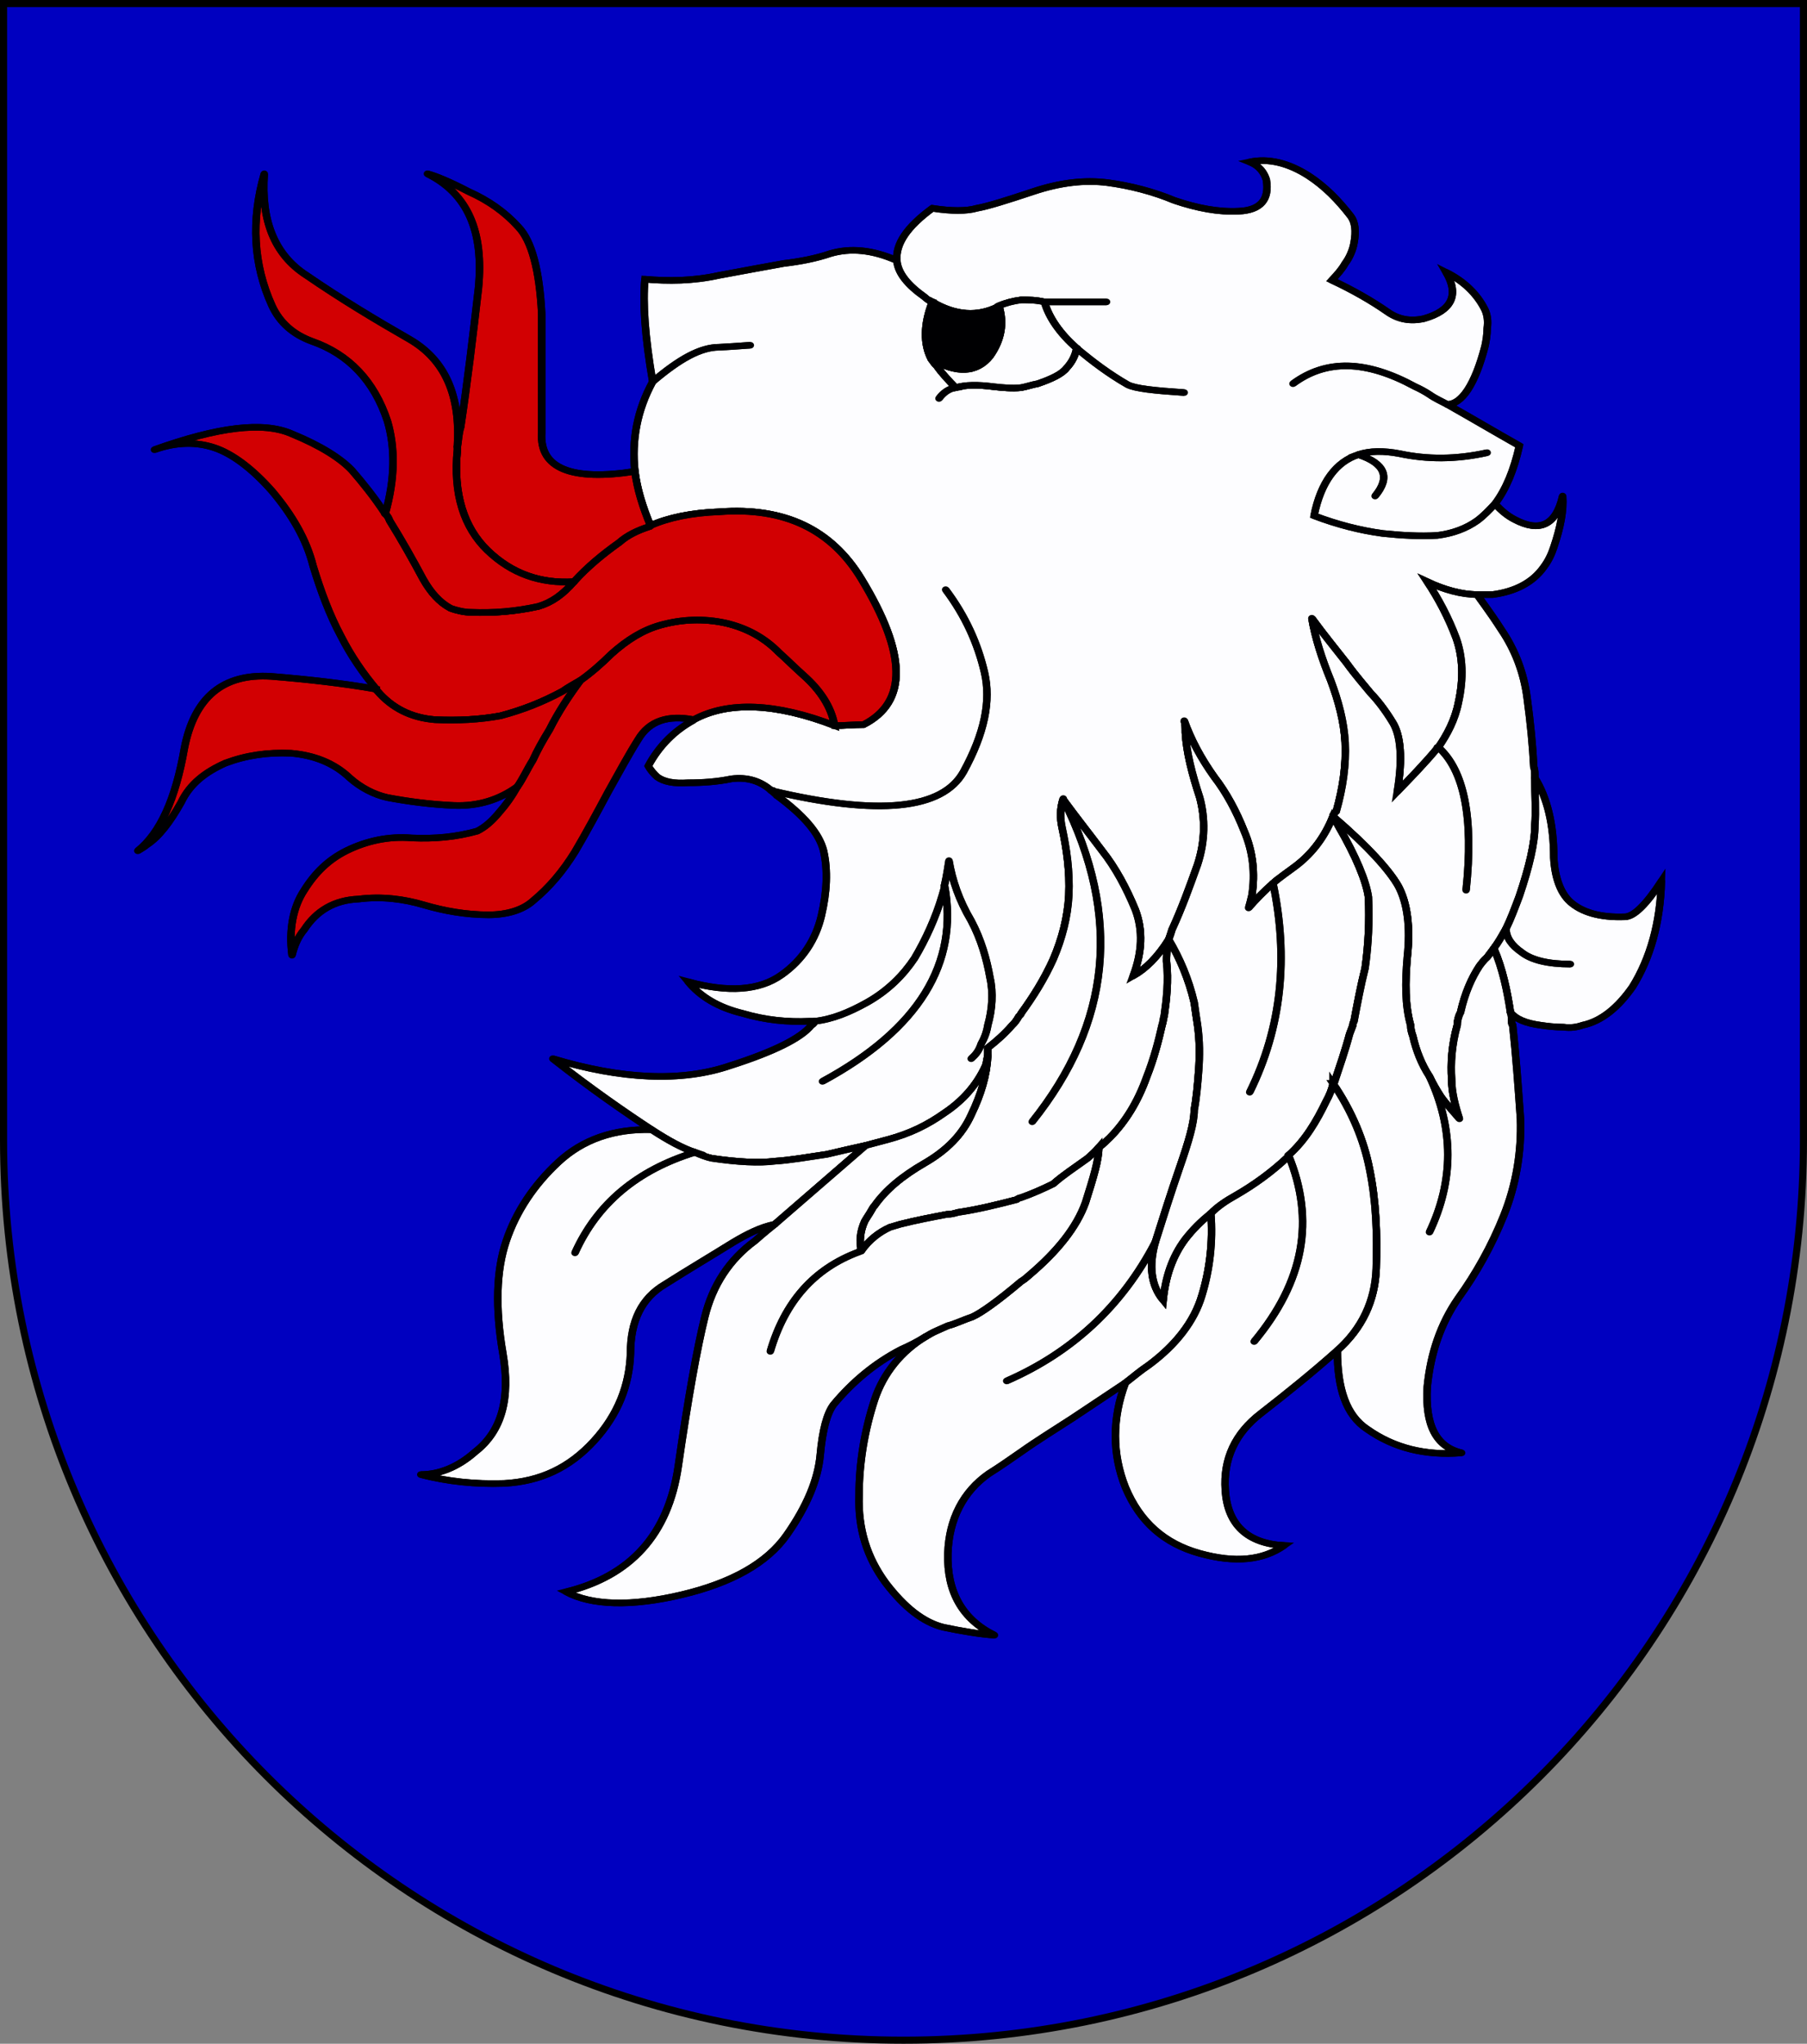 <?xml version="1.0" encoding="UTF-8" standalone="no"?>
<!-- Created with Inkscape (http://www.inkscape.org/) -->

<svg
   xmlns:i="http://ns.adobe.com/AdobeIllustrator/10.0/"
   xmlns:dc="http://purl.org/dc/elements/1.1/"
   xmlns:cc="http://creativecommons.org/ns#"
   xmlns:rdf="http://www.w3.org/1999/02/22-rdf-syntax-ns#"
   xmlns:svg="http://www.w3.org/2000/svg"
   xmlns="http://www.w3.org/2000/svg"
   xmlns:sodipodi="http://sodipodi.sourceforge.net/DTD/sodipodi-0.dtd"
   xmlns:inkscape="http://www.inkscape.org/namespaces/inkscape"
   width="763"
   height="863"
   id="svg2"
   version="1.1"
   inkscape:version="0.92.4 (5da689c313, 2019-01-14)"
   sodipodi:docname="Wappen_Haus_Hersberg.svg">
  <rect width="100%" height="100%" fill="#808080" stroke="none"/>
  <defs
     id="defs4">
    <inkscape:perspective
       sodipodi:type="inkscape:persp3d"
       inkscape:vp_x="0 : 526.18109 : 1"
       inkscape:vp_y="0 : 1000 : 0"
       inkscape:vp_z="744.09448 : 526.18109 : 1"
       inkscape:persp3d-origin="372.04724 : 350.78739 : 1"
       id="perspective10" />
    <inkscape:perspective
       id="perspective2828"
       inkscape:persp3d-origin="0.5 : 0.33333333 : 1"
       inkscape:vp_z="1 : 0.5 : 1"
       inkscape:vp_y="0 : 1000 : 0"
       inkscape:vp_x="0 : 0.5 : 1"
       sodipodi:type="inkscape:persp3d" />
    <inkscape:perspective
       id="perspective2828-7"
       inkscape:persp3d-origin="0.5 : 0.33333333 : 1"
       inkscape:vp_z="1 : 0.5 : 1"
       inkscape:vp_y="0 : 1000 : 0"
       inkscape:vp_x="0 : 0.5 : 1"
       sodipodi:type="inkscape:persp3d" />
    <inkscape:perspective
       id="perspective3640"
       inkscape:persp3d-origin="0.5 : 0.33333333 : 1"
       inkscape:vp_z="1 : 0.5 : 1"
       inkscape:vp_y="0 : 1000 : 0"
       inkscape:vp_x="0 : 0.5 : 1"
       sodipodi:type="inkscape:persp3d" />
    <inkscape:perspective
       id="perspective3670"
       inkscape:persp3d-origin="0.5 : 0.33333333 : 1"
       inkscape:vp_z="1 : 0.5 : 1"
       inkscape:vp_y="0 : 1000 : 0"
       inkscape:vp_x="0 : 0.5 : 1"
       sodipodi:type="inkscape:persp3d" />
    <inkscape:perspective
       id="perspective3693"
       inkscape:persp3d-origin="0.5 : 0.33333333 : 1"
       inkscape:vp_z="1 : 0.5 : 1"
       inkscape:vp_y="0 : 1000 : 0"
       inkscape:vp_x="0 : 0.5 : 1"
       sodipodi:type="inkscape:persp3d" />
    <inkscape:perspective
       id="perspective3720"
       inkscape:persp3d-origin="0.5 : 0.33333333 : 1"
       inkscape:vp_z="1 : 0.5 : 1"
       inkscape:vp_y="0 : 1000 : 0"
       inkscape:vp_x="0 : 0.5 : 1"
       sodipodi:type="inkscape:persp3d" />
    <inkscape:perspective
       id="perspective3747"
       inkscape:persp3d-origin="0.5 : 0.33333333 : 1"
       inkscape:vp_z="1 : 0.5 : 1"
       inkscape:vp_y="0 : 1000 : 0"
       inkscape:vp_x="0 : 0.5 : 1"
       sodipodi:type="inkscape:persp3d" />
    <inkscape:perspective
       id="perspective3763"
       inkscape:persp3d-origin="0.5 : 0.33333333 : 1"
       inkscape:vp_z="1 : 0.5 : 1"
       inkscape:vp_y="0 : 1000 : 0"
       inkscape:vp_x="0 : 0.5 : 1"
       sodipodi:type="inkscape:persp3d" />
    <inkscape:perspective
       id="perspective3792"
       inkscape:persp3d-origin="0.5 : 0.33333333 : 1"
       inkscape:vp_z="1 : 0.5 : 1"
       inkscape:vp_y="0 : 1000 : 0"
       inkscape:vp_x="0 : 0.5 : 1"
       sodipodi:type="inkscape:persp3d" />
    <inkscape:perspective
       id="perspective3814"
       inkscape:persp3d-origin="0.5 : 0.33333333 : 1"
       inkscape:vp_z="1 : 0.5 : 1"
       inkscape:vp_y="0 : 1000 : 0"
       inkscape:vp_x="0 : 0.5 : 1"
       sodipodi:type="inkscape:persp3d" />
    <inkscape:perspective
       id="perspective3841"
       inkscape:persp3d-origin="0.5 : 0.33333333 : 1"
       inkscape:vp_z="1 : 0.5 : 1"
       inkscape:vp_y="0 : 1000 : 0"
       inkscape:vp_x="0 : 0.5 : 1"
       sodipodi:type="inkscape:persp3d" />
    <inkscape:perspective
       id="perspective3841-5"
       inkscape:persp3d-origin="0.5 : 0.33333333 : 1"
       inkscape:vp_z="1 : 0.5 : 1"
       inkscape:vp_y="0 : 1000 : 0"
       inkscape:vp_x="0 : 0.5 : 1"
       sodipodi:type="inkscape:persp3d" />
    <inkscape:perspective
       id="perspective3872"
       inkscape:persp3d-origin="0.5 : 0.33333333 : 1"
       inkscape:vp_z="1 : 0.5 : 1"
       inkscape:vp_y="0 : 1000 : 0"
       inkscape:vp_x="0 : 0.5 : 1"
       sodipodi:type="inkscape:persp3d" />
    <inkscape:perspective
       id="perspective3898"
       inkscape:persp3d-origin="0.5 : 0.33333333 : 1"
       inkscape:vp_z="1 : 0.5 : 1"
       inkscape:vp_y="0 : 1000 : 0"
       inkscape:vp_x="0 : 0.5 : 1"
       sodipodi:type="inkscape:persp3d" />
    <inkscape:perspective
       id="perspective3920"
       inkscape:persp3d-origin="0.5 : 0.33333333 : 1"
       inkscape:vp_z="1 : 0.5 : 1"
       inkscape:vp_y="0 : 1000 : 0"
       inkscape:vp_x="0 : 0.5 : 1"
       sodipodi:type="inkscape:persp3d" />
    <inkscape:perspective
       id="perspective2860"
       inkscape:persp3d-origin="0.5 : 0.33333333 : 1"
       inkscape:vp_z="1 : 0.5 : 1"
       inkscape:vp_y="0 : 1000 : 0"
       inkscape:vp_x="0 : 0.5 : 1"
       sodipodi:type="inkscape:persp3d" />
    <inkscape:perspective
       id="perspective3672"
       inkscape:persp3d-origin="0.5 : 0.33333333 : 1"
       inkscape:vp_z="1 : 0.5 : 1"
       inkscape:vp_y="0 : 1000 : 0"
       inkscape:vp_x="0 : 0.5 : 1"
       sodipodi:type="inkscape:persp3d" />
    <inkscape:perspective
       id="perspective3695"
       inkscape:persp3d-origin="0.5 : 0.33333333 : 1"
       inkscape:vp_z="1 : 0.5 : 1"
       inkscape:vp_y="0 : 1000 : 0"
       inkscape:vp_x="0 : 0.5 : 1"
       sodipodi:type="inkscape:persp3d" />
    <inkscape:perspective
       id="perspective3261"
       inkscape:persp3d-origin="0.5 : 0.33333333 : 1"
       inkscape:vp_z="1 : 0.5 : 1"
       inkscape:vp_y="0 : 1000 : 0"
       inkscape:vp_x="0 : 0.5 : 1"
       sodipodi:type="inkscape:persp3d" />
    <inkscape:perspective
       id="perspective2828-1"
       inkscape:persp3d-origin="0.5 : 0.33333333 : 1"
       inkscape:vp_z="1 : 0.5 : 1"
       inkscape:vp_y="0 : 1000 : 0"
       inkscape:vp_x="0 : 0.5 : 1"
       sodipodi:type="inkscape:persp3d" />
    <inkscape:perspective
       id="perspective3652"
       inkscape:persp3d-origin="0.5 : 0.33333333 : 1"
       inkscape:vp_z="1 : 0.5 : 1"
       inkscape:vp_y="0 : 1000 : 0"
       inkscape:vp_x="0 : 0.5 : 1"
       sodipodi:type="inkscape:persp3d" />
    <inkscape:perspective
       id="perspective3652-2"
       inkscape:persp3d-origin="0.5 : 0.33333333 : 1"
       inkscape:vp_z="1 : 0.5 : 1"
       inkscape:vp_y="0 : 1000 : 0"
       inkscape:vp_x="0 : 0.5 : 1"
       sodipodi:type="inkscape:persp3d" />
    <inkscape:perspective
       id="perspective3652-5"
       inkscape:persp3d-origin="0.5 : 0.33333333 : 1"
       inkscape:vp_z="1 : 0.5 : 1"
       inkscape:vp_y="0 : 1000 : 0"
       inkscape:vp_x="0 : 0.5 : 1"
       sodipodi:type="inkscape:persp3d" />
    <inkscape:perspective
       id="perspective3727"
       inkscape:persp3d-origin="0.5 : 0.33333333 : 1"
       inkscape:vp_z="1 : 0.5 : 1"
       inkscape:vp_y="0 : 1000 : 0"
       inkscape:vp_x="0 : 0.5 : 1"
       sodipodi:type="inkscape:persp3d" />
    <inkscape:perspective
       id="perspective3843"
       inkscape:persp3d-origin="0.5 : 0.33333333 : 1"
       inkscape:vp_z="1 : 0.5 : 1"
       inkscape:vp_y="0 : 1000 : 0"
       inkscape:vp_x="0 : 0.5 : 1"
       sodipodi:type="inkscape:persp3d" />
    <inkscape:perspective
       id="perspective3970"
       inkscape:persp3d-origin="0.5 : 0.33333333 : 1"
       inkscape:vp_z="1 : 0.5 : 1"
       inkscape:vp_y="0 : 1000 : 0"
       inkscape:vp_x="0 : 0.5 : 1"
       sodipodi:type="inkscape:persp3d" />
    <inkscape:perspective
       id="perspective4007"
       inkscape:persp3d-origin="0.5 : 0.33333333 : 1"
       inkscape:vp_z="1 : 0.5 : 1"
       inkscape:vp_y="0 : 1000 : 0"
       inkscape:vp_x="0 : 0.5 : 1"
       sodipodi:type="inkscape:persp3d" />
    <inkscape:perspective
       id="perspective4062"
       inkscape:persp3d-origin="0.5 : 0.33333333 : 1"
       inkscape:vp_z="1 : 0.5 : 1"
       inkscape:vp_y="0 : 1000 : 0"
       inkscape:vp_x="0 : 0.5 : 1"
       sodipodi:type="inkscape:persp3d" />
    <inkscape:perspective
       id="perspective4153"
       inkscape:persp3d-origin="0.5 : 0.33333333 : 1"
       inkscape:vp_z="1 : 0.5 : 1"
       inkscape:vp_y="0 : 1000 : 0"
       inkscape:vp_x="0 : 0.5 : 1"
       sodipodi:type="inkscape:persp3d" />
    <inkscape:perspective
       id="perspective4316"
       inkscape:persp3d-origin="0.5 : 0.33333333 : 1"
       inkscape:vp_z="1 : 0.5 : 1"
       inkscape:vp_y="0 : 1000 : 0"
       inkscape:vp_x="0 : 0.5 : 1"
       sodipodi:type="inkscape:persp3d" />
    <inkscape:perspective
       id="perspective4316-9"
       inkscape:persp3d-origin="0.5 : 0.33333333 : 1"
       inkscape:vp_z="1 : 0.5 : 1"
       inkscape:vp_y="0 : 1000 : 0"
       inkscape:vp_x="0 : 0.5 : 1"
       sodipodi:type="inkscape:persp3d" />
    <inkscape:perspective
       id="perspective2898"
       inkscape:persp3d-origin="0.5 : 0.33333333 : 1"
       inkscape:vp_z="1 : 0.5 : 1"
       inkscape:vp_y="0 : 1000 : 0"
       inkscape:vp_x="0 : 0.5 : 1"
       sodipodi:type="inkscape:persp3d" />
    <inkscape:perspective
       id="perspective3337"
       inkscape:persp3d-origin="0.5 : 0.33333333 : 1"
       inkscape:vp_z="1 : 0.5 : 1"
       inkscape:vp_y="0 : 1000 : 0"
       inkscape:vp_x="0 : 0.5 : 1"
       sodipodi:type="inkscape:persp3d" />
    <inkscape:perspective
       id="perspective3373"
       inkscape:persp3d-origin="0.5 : 0.33333333 : 1"
       inkscape:vp_z="1 : 0.5 : 1"
       inkscape:vp_y="0 : 1000 : 0"
       inkscape:vp_x="0 : 0.5 : 1"
       sodipodi:type="inkscape:persp3d" />
    <inkscape:perspective
       id="perspective3191"
       inkscape:persp3d-origin="0.5 : 0.33333333 : 1"
       inkscape:vp_z="1 : 0.5 : 1"
       inkscape:vp_y="0 : 1000 : 0"
       inkscape:vp_x="0 : 0.5 : 1"
       sodipodi:type="inkscape:persp3d" />
    <inkscape:perspective
       id="perspective3606"
       inkscape:persp3d-origin="0.5 : 0.33333333 : 1"
       inkscape:vp_z="1 : 0.5 : 1"
       inkscape:vp_y="0 : 1000 : 0"
       inkscape:vp_x="0 : 0.5 : 1"
       sodipodi:type="inkscape:persp3d" />
    <inkscape:perspective
       id="perspective5054"
       inkscape:persp3d-origin="0.5 : 0.33333333 : 1"
       inkscape:vp_z="1 : 0.5 : 1"
       inkscape:vp_y="0 : 1000 : 0"
       inkscape:vp_x="0 : 0.5 : 1"
       sodipodi:type="inkscape:persp3d" />
    <inkscape:perspective
       id="perspective5466"
       inkscape:persp3d-origin="0.5 : 0.33333333 : 1"
       inkscape:vp_z="1 : 0.5 : 1"
       inkscape:vp_y="0 : 1000 : 0"
       inkscape:vp_x="0 : 0.5 : 1"
       sodipodi:type="inkscape:persp3d" />
    <inkscape:perspective
       id="perspective5466-3"
       inkscape:persp3d-origin="0.5 : 0.33333333 : 1"
       inkscape:vp_z="1 : 0.5 : 1"
       inkscape:vp_y="0 : 1000 : 0"
       inkscape:vp_x="0 : 0.5 : 1"
       sodipodi:type="inkscape:persp3d" />
    <inkscape:perspective
       id="perspective6147"
       inkscape:persp3d-origin="0.5 : 0.33333333 : 1"
       inkscape:vp_z="1 : 0.5 : 1"
       inkscape:vp_y="0 : 1000 : 0"
       inkscape:vp_x="0 : 0.5 : 1"
       sodipodi:type="inkscape:persp3d" />
    <inkscape:perspective
       id="perspective6821"
       inkscape:persp3d-origin="0.5 : 0.33333333 : 1"
       inkscape:vp_z="1 : 0.5 : 1"
       inkscape:vp_y="0 : 1000 : 0"
       inkscape:vp_x="0 : 0.5 : 1"
       sodipodi:type="inkscape:persp3d" />
  </defs>
  <sodipodi:namedview
     id="base"
     pagecolor="#ffffff"
     bordercolor="#666666"
     borderopacity="1.0"
     inkscape:pageopacity="0.0"
     inkscape:pageshadow="2"
     inkscape:zoom="0.7"
     inkscape:cx="398.39959"
     inkscape:cy="436.11812"
     inkscape:document-units="px"
     inkscape:current-layer="layer1"
     showgrid="true"
     inkscape:window-width="1920"
     inkscape:window-height="1001"
     inkscape:window-x="-9"
     inkscape:window-y="-9"
     inkscape:window-maximized="1"
     inkscape:snap-bbox="true"
     inkscape:bbox-paths="true"
     inkscape:bbox-nodes="true"
     inkscape:snap-bbox-midpoints="true"
     inkscape:snap-bbox-edge-midpoints="true"
     inkscape:object-paths="true"
     inkscape:snap-intersection-paths="true"
     inkscape:object-nodes="true"
     inkscape:snap-smooth-nodes="true"
     inkscape:snap-midpoints="true"
     inkscape:snap-center="true"
     inkscape:snap-object-midpoints="true"
     inkscape:snap-text-baseline="true"
     inkscape:snap-page="true">
    <inkscape:grid
       type="xygrid"
       id="grid2816"
       empspacing="5"
       visible="true"
       enabled="true"
       snapvisiblegridlinesonly="true" />
  </sodipodi:namedview>
  <g
     inkscape:label="Ebene 1"
     inkscape:groupmode="layer"
     id="layer1"
     transform="translate(-1.644,-192.036)">
    <path
       style="fill:#0000c0;fill-opacity:1;stroke:#000000;stroke-width:3;stroke-miterlimit:4;stroke-dasharray:none;stroke-opacity:1"
       d="m 3.144,193.536 v 480 c 0,209.868 170.132,380 380,380 209.868,0 380,-170.132 380,-380 v -480 z"
       id="path2850"
       inkscape:connector-curvature="0" />
    <g
       transform="matrix(4.323,0,0,3.839,-100.898,85.249)"
       id="g4131"
       style="opacity:0.99;stroke:#000000;stroke-width:0.726;stroke-miterlimit:4;stroke-dasharray:none;stroke-opacity:1">
      <path
         style="fill:#ffffff;stroke:#000000;stroke-width:0.726;stroke-miterlimit:4;stroke-dasharray:none;stroke-opacity:1"
         inkscape:connector-curvature="0"
         i:knockout="Off"
         d="m 138.414,49.859 c -2.059,-0.976 -4.335,-1.626 -6.503,-1.951 -2.276,-0.325 -4.661,0 -7.262,0.975 -2.601,0.976 -4.444,1.626 -5.527,1.843 -0.976,0.325 -2.494,0.325 -4.336,0 -2.493,2.06 -3.577,3.902 -3.469,5.745 0.109,1.409 1.084,2.71 2.71,4.011 0.217,0.217 0.434,0.434 0.759,0.542 2.276,1.517 4.444,1.626 6.395,0.542 0.108,0 0.108,0 0.108,-0.108 0.65,-0.325 1.409,-0.542 2.168,-0.651 0.758,0 1.409,0 2.276,0.217 h 6.07 -6.07 c 0.434,1.734 1.518,3.469 3.144,5.094 0,0 0.108,0 0.108,0.108 1.518,1.41 3.035,2.71 4.877,3.902 0.759,0.434 2.602,0.65 5.528,0.868 -2.926,-0.217 -4.769,-0.434 -5.528,-0.868 -1.842,-1.192 -3.359,-2.493 -4.877,-3.902 0,-0.108 -0.108,-0.108 -0.108,-0.108 -0.108,0.759 -0.434,1.518 -0.976,2.168 -0.433,0.65 -1.409,1.192 -2.817,1.734 -0.542,0.108 -1.084,0.325 -1.626,0.434 -0.868,0.108 -1.843,0 -2.71,-0.109 -1.518,-0.217 -2.709,-0.217 -3.686,0.109 -0.65,0.108 -1.192,0.542 -1.626,1.192 0.434,-0.65 0.976,-1.084 1.626,-1.192 -0.65,-0.759 -1.3,-1.518 -1.842,-2.385 -0.217,-0.217 -0.326,-0.434 -0.542,-0.759 -0.759,-1.625 -0.759,-3.793 0.108,-6.286 -0.325,-0.108 -0.542,-0.325 -0.759,-0.542 -1.626,-1.301 -2.601,-2.602 -2.71,-4.011 -2.385,-1.192 -4.552,-1.409 -6.503,-0.758 -1.409,0.542 -2.926,0.867 -4.552,1.084 -1.626,0.325 -3.685,0.758 -6.287,1.3 -2.601,0.65 -4.986,0.65 -7.262,0.434 -0.217,2.601 0,6.286 0.758,11.272 2.602,-2.494 4.661,-3.794 6.503,-3.794 1.843,-0.108 2.818,-0.217 3.035,-0.217 -0.216,0 -1.192,0.108 -3.035,0.217 -1.843,0 -3.902,1.3 -6.503,3.794 -1.517,3.143 -2.059,6.395 -1.734,9.863 0.217,1.951 0.759,3.902 1.518,5.961 1.734,-0.867 4.01,-1.409 6.72,-1.518 6.395,-0.542 10.948,1.951 13.874,7.371 4.444,8.238 4.552,13.549 0.217,16.042 -0.976,0 -1.843,0.108 -2.818,0.108 -5.744,-2.493 -10.405,-2.709 -13.765,-0.65 0,0 -0.108,0 -0.108,0.108 -1.734,1.084 -3.252,2.71 -4.335,4.986 0.217,0.434 0.542,0.867 0.867,1.192 0.65,0.542 1.626,0.758 3.035,0.65 1.409,0 2.818,-0.108 4.227,-0.434 1.518,-0.216 2.818,0.217 3.902,1.301 10.514,2.818 16.692,2.06 18.751,-2.059 2.06,-4.228 2.71,-7.804 2.06,-10.948 -0.65,-3.143 -1.842,-6.178 -3.794,-9.104 1.952,2.926 3.144,5.961 3.794,9.104 0.65,3.144 0,6.72 -2.06,10.948 -2.059,4.119 -8.237,4.877 -18.751,2.059 h 0.108 c 0.108,0.217 0.326,0.325 0.434,0.542 2.601,2.168 4.119,4.119 4.552,6.07 0.434,2.168 0.326,4.552 -0.216,7.153 -0.542,2.602 -1.843,4.878 -3.902,6.503 -2.168,1.734 -5.203,1.952 -9.105,0.759 1.192,1.626 2.926,2.818 5.311,3.469 2.276,0.758 4.444,0.975 6.503,0.867 0.108,0 0.325,0 0.542,0 1.734,-0.217 3.36,-0.976 5.094,-2.059 2.06,-1.301 3.577,-3.036 4.661,-4.878 1.084,-2.059 2.06,-4.444 2.71,-6.937 0.108,-0.434 0.216,-0.759 0.216,-1.084 0.217,-1.084 0.326,-1.951 0.434,-2.71 0.325,2.168 0.976,4.336 2.168,6.611 0.975,2.06 1.517,4.228 1.842,6.287 0.325,1.626 0.217,3.468 -0.217,5.203 -0.108,0.759 -0.325,1.409 -0.65,2.059 -0.217,0.759 -0.542,1.192 -0.975,1.626 0.433,-0.434 0.758,-0.867 0.975,-1.626 0.325,-0.65 0.542,-1.3 0.65,-2.059 0.434,-1.734 0.542,-3.577 0.217,-5.203 -0.325,-2.059 -0.867,-4.227 -1.842,-6.287 -1.192,-2.275 -1.843,-4.443 -2.168,-6.611 -0.108,0.759 -0.217,1.626 -0.434,2.71 1.41,8.563 -2.493,15.824 -11.923,21.569 9.43,-5.745 13.333,-13.007 11.923,-21.569 0,0.325 -0.108,0.65 -0.216,1.084 -0.65,2.493 -1.626,4.877 -2.71,6.937 -1.083,1.842 -2.601,3.577 -4.661,4.878 -1.734,1.083 -3.36,1.842 -5.094,2.059 0,0.108 -0.108,0.325 -0.326,0.434 -0.975,1.409 -3.685,2.927 -7.912,4.444 -4.769,1.843 -10.623,1.518 -17.342,-0.759 3.793,3.36 7.154,5.961 9.646,7.804 1.626,1.192 3.035,2.06 4.227,2.493 0.65,0.326 1.192,0.542 1.626,0.65 2.602,0.434 4.661,0.542 6.178,0.326 1.518,-0.108 3.144,-0.434 5.095,-0.759 1.192,-0.325 2.493,-0.65 3.793,-0.976 0.759,-0.217 1.409,-0.434 2.168,-0.65 2.168,-0.65 3.902,-1.626 5.527,-2.927 1.734,-1.3 3.144,-3.035 4.011,-5.203 0.108,-0.325 0.108,-0.65 0.217,-1.084 0,-0.217 0,-0.542 0,-0.867 0.867,-0.759 1.626,-1.518 2.384,-2.493 0.217,-0.216 0.434,-0.542 0.651,-0.976 0.108,-0.108 0.217,-0.217 0.217,-0.325 1.192,-1.843 2.276,-3.794 3.143,-5.961 0.867,-2.276 1.409,-4.661 1.518,-7.045 0.108,-2.602 -0.217,-5.095 -0.65,-7.371 -0.217,-1.084 -0.217,-2.167 0.108,-3.251 0,0 0,0 0,0.108 1.192,1.843 2.493,3.685 3.793,5.636 1.301,1.843 2.385,4.119 3.252,6.504 0.759,2.275 0.65,4.66 -0.217,7.262 1.192,-0.759 2.385,-2.06 3.469,-4.01 -0.217,1.084 -0.217,1.951 -0.217,2.384 0.217,2.168 0,4.227 -0.216,5.961 -0.109,0.434 -0.109,0.759 -0.217,1.084 -0.325,1.626 -0.758,3.577 -1.517,5.745 -0.867,2.71 -2.06,4.878 -3.577,6.612 -0.326,0.325 -0.651,0.759 -1.084,1.083 0,1.41 -0.542,3.36 -1.301,6.07 -0.867,2.709 -2.709,5.311 -5.419,7.913 -0.325,0.325 -0.542,0.542 -0.867,0.758 -2.276,2.168 -3.902,3.469 -4.77,3.902 -0.867,0.325 -1.626,0.759 -2.384,0.976 -0.65,0.325 -1.084,0.542 -1.084,0.542 -0.434,0.217 -0.759,0.434 -1.084,0.651 -2.385,1.625 -4.119,4.01 -4.986,6.937 -0.976,3.36 -1.518,6.937 -1.518,10.514 -0.108,3.685 0.759,6.828 2.602,9.646 1.843,2.71 3.685,4.335 5.636,4.877 1.842,0.434 3.577,0.759 4.986,0.867 -3.144,-1.734 -4.661,-4.769 -4.552,-8.996 0.108,-3.794 1.517,-6.829 4.01,-8.78 1.083,-0.758 2.167,-1.626 3.144,-2.384 1.626,-1.301 3.36,-2.493 4.985,-3.686 1.734,-1.301 3.469,-2.602 5.203,-3.902 0.758,-0.65 1.409,-1.301 2.276,-1.951 2.601,-2.168 4.443,-4.769 5.203,-7.696 0.759,-2.818 1.083,-5.853 0.867,-8.996 -0.976,0.867 -1.734,1.734 -2.493,2.818 -1.301,1.951 -1.951,4.228 -2.168,6.72 -1.192,-1.626 -1.409,-3.794 -0.759,-6.395 -3.251,7.045 -8.129,12.14 -14.524,15.283 6.395,-3.144 11.272,-8.238 14.524,-15.283 0.759,-2.71 1.518,-5.419 2.385,-8.238 0.867,-2.818 1.409,-4.877 1.409,-6.286 0.217,-1.301 0.326,-2.71 0.434,-4.336 0.108,-1.626 0.108,-3.251 -0.108,-4.986 -0.108,-0.758 -0.217,-1.626 -0.326,-2.493 -0.542,-2.602 -1.409,-4.878 -2.493,-6.937 0.108,-0.326 0.217,-0.65 0.325,-1.084 0.976,-2.385 1.734,-4.77 2.493,-7.154 0.758,-2.601 0.758,-5.095 0.216,-7.371 -0.758,-2.602 -1.3,-4.986 -1.409,-7.153 0,-0.542 0,-0.868 -0.108,-1.301 0.65,2.06 1.625,4.119 2.927,6.179 1.192,1.734 2.167,3.793 2.926,5.961 0.867,2.276 1.083,4.661 0.759,7.045 -0.108,0.542 -0.217,0.975 -0.325,1.409 0.65,-0.867 1.518,-1.843 2.384,-2.709 0.65,-0.651 1.518,-1.301 2.276,-1.951 1.626,-1.409 2.818,-3.251 3.577,-5.419 0,-0.217 0.217,-0.434 0.326,-0.542 0.65,-2.602 0.975,-5.094 0.867,-7.587 -0.108,-2.276 -0.65,-4.552 -1.409,-6.829 -0.868,-2.384 -1.518,-4.661 -1.843,-6.829 1.192,1.843 2.385,3.468 3.36,4.878 0.976,1.517 1.843,2.601 2.385,3.36 0.65,0.759 1.409,1.842 2.168,3.252 0.758,1.409 0.976,3.901 0.434,7.587 1.3,-1.518 2.709,-3.144 3.902,-4.77 0,-0.108 0,-0.108 0.108,-0.108 0.867,-1.409 1.625,-3.035 1.951,-4.877 0.542,-2.709 0.434,-5.094 -0.217,-7.154 -0.758,-2.276 -1.734,-4.335 -2.818,-6.178 1.625,0.867 3.36,1.409 4.877,1.409 0.434,0 0.759,0 1.084,0 0.217,0 0.325,0 0.434,0 2.167,-0.326 3.901,-1.301 4.985,-3.035 0.434,-0.65 0.759,-1.409 0.976,-2.168 0.65,-2.167 0.975,-4.01 0.867,-5.636 -0.65,3.251 -2.276,4.01 -4.661,2.601 -0.759,-0.434 -1.301,-0.975 -1.951,-1.734 -0.542,0.65 -1.084,1.301 -1.734,1.843 -1.084,0.867 -2.384,1.409 -3.902,1.626 -1.734,0.108 -3.468,0 -5.312,-0.217 -2.167,-0.325 -4.443,-0.976 -6.72,-1.951 0.65,-3.686 2.168,-5.961 4.335,-6.72 1.084,-0.434 2.493,-0.434 4.01,-0.108 2.71,0.65 5.528,0.65 8.563,-0.108 -3.036,0.759 -5.854,0.759 -8.563,0.108 -1.517,-0.325 -2.926,-0.325 -4.01,0.108 2.602,0.976 3.144,2.493 1.626,4.553 1.518,-2.06 0.976,-3.577 -1.626,-4.553 -2.167,0.759 -3.685,3.035 -4.335,6.72 2.276,0.976 4.552,1.626 6.72,1.951 1.843,0.217 3.578,0.325 5.312,0.217 1.518,-0.217 2.818,-0.759 3.902,-1.626 0.65,-0.542 1.192,-1.192 1.734,-1.843 1.084,-1.626 1.843,-3.685 2.385,-6.395 -2.385,-1.517 -4.661,-3.035 -7.045,-4.552 -0.542,-0.325 -1.192,-0.65 -1.734,-1.084 -0.434,-0.325 -0.975,-0.65 -1.409,-0.867 -4.77,-2.926 -8.671,-3.035 -11.923,-0.325 3.251,-2.71 7.153,-2.601 11.923,0.325 0.434,0.217 0.975,0.542 1.409,0.867 0.542,0.434 1.192,0.759 1.734,1.084 1.409,0 2.71,-2.168 3.685,-6.395 0.108,-0.542 0.217,-1.301 0.217,-1.951 0.108,-0.868 0,-1.518 -0.217,-2.06 -0.759,-1.734 -2.059,-3.143 -3.793,-4.119 1.301,2.493 0.542,4.227 -2.168,5.095 -1.301,0.325 -2.493,0.108 -3.577,-0.759 -1.518,-1.192 -3.36,-2.385 -5.419,-3.469 0.542,-0.65 0.976,-1.192 1.3,-1.842 0.434,-0.65 0.759,-1.518 0.868,-2.276 0.216,-1.301 0.108,-2.276 -0.326,-2.927 -1.192,-1.734 -2.493,-3.252 -4.119,-4.444 -1.951,-1.409 -3.902,-1.951 -5.745,-1.518 0.976,0.434 1.409,1.192 1.625,1.951 0.326,2.168 -0.542,3.36 -2.709,3.468 -1.953,0.113 -4.012,-0.321 -6.288,-1.188"
         id="path4133" />
      <path
         style="fill:#ffffff;stroke:#000000;stroke-width:0.726;stroke-miterlimit:4;stroke-dasharray:none;stroke-opacity:1"
         inkscape:connector-curvature="0"
         i:knockout="Off"
         d="m 125.732,61.023 c -0.867,-0.217 -1.518,-0.217 -2.276,-0.217 -0.759,0.109 -1.518,0.326 -2.168,0.651 0.542,1.951 0.217,3.793 -0.867,5.528 -1.3,1.843 -3.252,1.951 -5.745,0.325 0.216,0.326 0.325,0.542 0.542,0.759 0.542,0.867 1.192,1.625 1.842,2.385 0.976,-0.326 2.168,-0.326 3.686,-0.109 0.867,0.109 1.842,0.217 2.71,0.109 0.542,-0.109 1.084,-0.326 1.626,-0.434 1.409,-0.542 2.384,-1.084 2.817,-1.734 0.542,-0.65 0.868,-1.409 0.976,-2.168 -1.625,-1.626 -2.709,-3.36 -3.143,-5.095"
         id="path4135" />
      <path
         inkscape:connector-curvature="0"
         i:knockout="Off"
         d="m 121.288,61.457 c 0,0.108 0,0.108 -0.108,0.108 -1.951,1.084 -4.119,0.975 -6.395,-0.542 -0.867,2.493 -0.867,4.661 -0.108,6.286 2.493,1.626 4.444,1.518 5.745,-0.325 1.083,-1.734 1.408,-3.576 0.866,-5.527"
         id="path4137"
         style="stroke:#000000;stroke-width:0.726;stroke-miterlimit:4;stroke-dasharray:none;stroke-opacity:1" />
      <path
         style="fill:#d40000;fill-opacity:1;stroke:#000000;stroke-width:0.726;stroke-miterlimit:4;stroke-dasharray:none;stroke-opacity:1"
         inkscape:connector-curvature="0"
         i:knockout="Off"
         d="m 102.211,102.103 c -0.867,-0.867 -1.626,-1.734 -2.385,-2.493 -1.409,-1.626 -3.143,-2.71 -5.203,-3.252 -2.167,-0.542 -4.335,-0.433 -6.395,0.217 -1.734,0.542 -3.252,1.625 -4.769,3.144 -0.976,1.084 -1.952,2.059 -3.036,2.926 -1.083,1.626 -2.167,3.469 -3.035,5.419 -0.65,1.192 -1.192,2.276 -1.625,3.36 -0.542,0.975 -0.975,2.059 -1.517,2.927 -0.542,1.084 -1.084,1.951 -1.843,2.926 -0.65,0.867 -1.301,1.517 -2.06,1.951 -2.059,0.65 -4.119,0.867 -6.394,0.758 -2.277,-0.216 -4.445,0.326 -6.396,1.409 -1.734,0.976 -3.035,2.385 -4.119,4.336 -1.084,1.842 -1.518,4.335 -1.192,7.153 0.216,-0.976 0.542,-1.951 1.192,-2.818 1.192,-2.06 2.927,-3.251 5.311,-3.36 2.276,-0.325 4.444,0 6.395,0.651 1.951,0.65 4.119,1.083 6.286,1.083 1.843,0 3.361,-0.542 4.336,-1.518 1.625,-1.518 2.926,-3.252 4.119,-5.419 1.083,-2.06 2.167,-4.336 3.251,-6.611 1.084,-2.168 1.951,-4.011 2.926,-5.745 1.084,-2.06 2.927,-2.71 5.42,-2.168 3.36,-2.059 8.021,-1.842 13.765,0.65 -0.322,-2.057 -1.406,-3.9 -3.032,-5.526"
         id="path4139" />
      <path
         style="fill:#d40000;fill-opacity:1;stroke:#000000;stroke-width:0.726;stroke-miterlimit:4;stroke-dasharray:none;stroke-opacity:1"
         inkscape:connector-curvature="0"
         i:knockout="Off"
         d="m 99.827,99.61 c 0.759,0.758 1.518,1.626 2.385,2.493 1.626,1.626 2.71,3.469 3.035,5.528 0.976,0 1.843,-0.108 2.818,-0.108 4.335,-2.493 4.227,-7.804 -0.217,-16.042 -2.926,-5.419 -7.479,-7.913 -13.874,-7.371 -2.709,0.108 -4.986,0.65 -6.72,1.518 0,0.108 -0.109,0.108 -0.109,0.108 -1.192,0.434 -2.168,0.976 -2.926,1.734 -1.626,1.301 -3.143,2.71 -4.444,4.336 -1.084,1.409 -2.167,2.276 -3.469,2.709 -2.167,0.542 -4.335,0.759 -6.611,0.65 -0.65,0 -1.409,-0.217 -1.951,-0.433 -1.084,-0.651 -1.951,-1.734 -2.709,-3.252 -0.976,-2.059 -2.06,-4.227 -3.252,-6.395 -0.109,-0.325 -0.217,-0.542 -0.434,-0.759 -1.084,-1.843 -2.167,-3.36 -3.251,-4.769 -1.084,-1.301 -3.035,-2.71 -5.853,-4.011 -2.818,-1.409 -7.262,-0.758 -13.44,1.734 2.168,-0.867 4.119,-0.867 5.853,-0.217 1.734,0.65 3.685,2.276 5.636,4.77 1.951,2.601 3.36,5.311 4.01,8.237 0.759,2.818 1.626,5.419 2.71,7.696 0.976,2.167 2.168,4.119 3.469,5.853 0,0.109 0,0.109 0.108,0.217 1.409,1.843 3.251,2.927 5.636,3.143 2.168,0.108 4.336,0 6.396,-0.434 2.168,-0.65 4.119,-1.517 6.069,-2.709 0.542,-0.434 1.084,-0.759 1.734,-1.192 1.084,-0.867 2.06,-1.842 3.036,-2.926 1.517,-1.518 3.035,-2.602 4.769,-3.144 2.059,-0.65 4.227,-0.759 6.395,-0.217 2.058,0.543 3.792,1.627 5.201,3.253"
         id="path4141" />
      <path
         style="fill:#ffffff;stroke:#000000;stroke-width:0.726;stroke-miterlimit:4;stroke-dasharray:none;stroke-opacity:1"
         inkscape:connector-curvature="0"
         i:knockout="Off"
         d="m 142.316,113.268 c -1.301,-2.06 -2.276,-4.119 -2.927,-6.179 0.108,0.434 0.108,0.759 0.108,1.301 0.108,2.167 0.65,4.552 1.409,7.153 0.542,2.276 0.542,4.77 -0.216,7.371 -0.759,2.384 -1.518,4.769 -2.493,7.154 -0.108,0.434 -0.217,0.758 -0.325,1.084 1.084,2.059 1.951,4.335 2.493,6.937 0.109,0.867 0.217,1.734 0.326,2.493 0.216,1.734 0.216,3.36 0.108,4.986 -0.108,1.626 -0.217,3.035 -0.434,4.336 0,1.409 -0.542,3.468 -1.409,6.286 -0.867,2.818 -1.626,5.528 -2.385,8.238 -0.65,2.601 -0.434,4.769 0.759,6.395 0.217,-2.493 0.867,-4.769 2.168,-6.72 0.759,-1.083 1.517,-1.951 2.493,-2.818 0.65,-0.759 1.518,-1.409 2.385,-1.951 1.843,-1.192 3.577,-2.602 5.203,-4.335 0,0 0,0 0,-0.108 1.626,-1.626 2.709,-3.685 3.686,-5.961 0.325,-0.65 0.542,-1.301 0.65,-1.843 v -0.108 h 0.108 c 0.542,-1.843 1.084,-3.577 1.518,-5.42 0.108,-0.325 0.217,-0.65 0.326,-0.975 0,-0.108 0,-0.216 0.108,-0.434 0.325,-1.951 0.65,-3.902 1.084,-5.853 0.325,-2.601 0.433,-5.203 0.325,-7.804 -0.217,-1.734 -1.192,-4.444 -2.927,-7.804 -0.216,-0.434 -0.325,-0.759 -0.542,-1.084 -0.758,2.168 -1.951,4.01 -3.577,5.419 -0.759,0.65 -1.626,1.3 -2.276,1.951 1.518,8.129 0.868,15.825 -2.276,22.979 3.144,-7.154 3.793,-14.85 2.276,-22.979 -0.867,0.867 -1.734,1.843 -2.384,2.709 0.108,-0.434 0.217,-0.867 0.325,-1.409 0.325,-2.385 0.108,-4.77 -0.759,-7.045 -0.761,-2.169 -1.736,-4.229 -2.928,-5.962"
         id="path4143" />
      <path
         style="fill:#ffffff;stroke:#000000;stroke-width:0.726;stroke-miterlimit:4;stroke-dasharray:none;stroke-opacity:1"
         inkscape:connector-curvature="0"
         i:knockout="Off"
         d="m 168.004,93.215 c -1.518,0 -3.252,-0.542 -4.877,-1.409 1.084,1.843 2.06,3.902 2.818,6.178 0.651,2.06 0.759,4.444 0.217,7.154 -0.326,1.842 -1.084,3.468 -1.951,4.877 2.493,2.493 3.468,7.695 2.709,15.717 0.759,-8.021 -0.216,-13.224 -2.709,-15.717 -0.108,0 -0.108,0 -0.108,0.108 -1.192,1.625 -2.602,3.251 -3.902,4.77 0.542,-3.686 0.325,-6.179 -0.434,-7.587 -0.759,-1.41 -1.518,-2.493 -2.168,-3.252 -0.542,-0.759 -1.409,-1.843 -2.385,-3.36 -0.975,-1.41 -2.167,-3.035 -3.36,-4.878 0.325,2.168 0.975,4.444 1.843,6.829 0.758,2.276 1.3,4.553 1.409,6.829 0.108,2.493 -0.216,4.986 -0.867,7.587 -0.108,0.108 -0.326,0.325 -0.326,0.542 3.469,3.36 5.528,5.961 6.396,7.695 0.867,1.843 1.192,4.444 0.867,7.804 -0.217,2.818 -0.217,5.311 0.325,7.479 0,0.433 0.108,0.867 0.217,1.192 0.325,1.626 0.867,3.143 1.626,4.444 0.325,0.759 0.65,1.409 1.084,2.168 0.542,0.867 1.192,1.626 1.843,2.493 -0.434,-1.517 -0.759,-2.926 -0.759,-4.335 -0.108,-1.734 0,-3.794 0.542,-5.961 0,-0.434 0.108,-0.976 0.325,-1.409 0.434,-2.167 1.084,-3.793 1.843,-5.094 0.217,-0.325 0.434,-0.65 0.759,-0.976 0.216,-0.325 0.433,-0.65 0.65,-0.975 0.434,-0.651 0.759,-1.301 1.192,-2.168 0.433,-0.976 0.867,-2.276 1.301,-3.577 0.976,-3.252 1.517,-5.853 1.517,-7.804 0.109,-1.518 0,-3.36 0,-5.203 0,-0.434 0,-0.867 -0.108,-1.192 -0.108,-2.385 -0.325,-4.877 -0.65,-7.587 -0.325,-2.818 -1.192,-5.312 -2.493,-7.479 -1.302,-2.277 -2.169,-3.469 -2.386,-3.903"
         id="path4145" />
      <path
         style="fill:#d40000;fill-opacity:1;stroke:#000000;stroke-width:0.726;stroke-miterlimit:4;stroke-dasharray:none;stroke-opacity:1"
         inkscape:connector-curvature="0"
         i:knockout="Off"
         d="m 76.631,62.324 c -0.216,-4.77 -0.976,-8.021 -2.276,-9.539 -1.301,-1.626 -2.927,-2.926 -4.877,-3.902 -1.843,-1.083 -3.252,-1.734 -4.011,-1.951 3.903,2.168 5.529,6.287 4.987,12.573 -0.542,5.311 -1.084,10.406 -1.735,15.283 -0.217,0.758 -0.217,1.518 -0.325,2.168 v 0.325 c -0.434,4.877 0.65,8.563 2.927,11.056 2.385,2.601 5.203,3.685 8.454,3.468 1.301,-1.626 2.818,-3.035 4.444,-4.336 0.758,-0.758 1.734,-1.3 2.926,-1.734 0,0 0.109,0 0.109,-0.108 -0.759,-2.06 -1.301,-4.011 -1.518,-5.961 -6.178,1.084 -9.321,-0.325 -9.104,-4.228 -0.001,-3.792 -0.001,-8.236 -0.001,-13.114"
         id="path4147" />
      <path
         style="fill:#d40000;fill-opacity:1;stroke:#000000;stroke-width:0.726;stroke-miterlimit:4;stroke-dasharray:none;stroke-opacity:1"
         inkscape:connector-curvature="0"
         i:knockout="Off"
         d="m 53.653,58.097 c -3.144,-2.276 -4.444,-6.069 -4.119,-11.164 -1.3,5.095 -1.083,9.972 0.759,14.524 0.759,1.843 2.06,3.143 3.902,3.902 3.577,1.409 6.069,4.335 7.371,8.78 0.759,2.926 0.759,6.286 -0.217,10.188 0.217,0.217 0.325,0.434 0.434,0.759 1.192,2.168 2.276,4.336 3.252,6.395 0.758,1.518 1.625,2.601 2.709,3.252 0.542,0.216 1.3,0.433 1.951,0.433 2.276,0.108 4.444,-0.108 6.611,-0.65 1.301,-0.434 2.385,-1.3 3.469,-2.709 -3.251,0.217 -6.069,-0.867 -8.454,-3.468 -2.276,-2.493 -3.36,-6.179 -2.927,-11.056 v -0.325 c 0.325,-5.637 -1.192,-9.539 -4.661,-11.815 -3.36,-2.169 -6.72,-4.445 -10.08,-7.046"
         id="path4149" />
      <path
         style="fill:#d40000;fill-opacity:1;stroke:#000000;stroke-width:0.726;stroke-miterlimit:4;stroke-dasharray:none;stroke-opacity:1"
         inkscape:connector-curvature="0"
         i:knockout="Off"
         d="m 60.589,103.837 c -0.108,-0.108 -0.108,-0.108 -0.108,-0.217 -3.252,-0.649 -6.721,-1.083 -10.297,-1.409 -4.661,-0.325 -7.479,2.276 -8.455,7.913 -0.867,5.636 -2.385,9.321 -4.552,11.272 0.325,-0.217 0.65,-0.434 0.867,-0.65 1.192,-0.867 2.276,-2.493 3.36,-4.661 0.867,-2.059 2.384,-3.359 4.335,-4.335 2.059,-0.867 4.119,-1.192 6.395,-1.084 2.276,0.217 4.228,1.084 5.744,2.71 1.084,1.084 2.385,1.843 3.686,2.168 2.059,0.434 4.227,0.759 6.503,0.867 2.385,0.108 4.443,-0.65 6.178,-2.059 0.542,-0.868 0.975,-1.952 1.517,-2.927 0.434,-1.084 0.976,-2.168 1.625,-3.36 0.868,-1.951 1.952,-3.793 3.035,-5.419 -0.65,0.434 -1.192,0.759 -1.734,1.192 -1.951,1.192 -3.901,2.059 -6.069,2.709 -2.06,0.434 -4.228,0.542 -6.396,0.434 -2.382,-0.217 -4.224,-1.301 -5.634,-3.144"
         id="path4151" />
      <path
         style="fill:#ffffff;stroke:#000000;stroke-width:0.726;stroke-miterlimit:4;stroke-dasharray:none;stroke-opacity:1"
         inkscape:connector-curvature="0"
         i:knockout="Off"
         d="m 78.257,155.647 c -2.384,2.493 -4.119,5.419 -5.094,8.671 -0.976,3.251 -1.084,7.371 -0.325,12.357 0.758,4.985 -0.109,8.563 -2.71,10.839 -1.734,1.734 -3.577,2.493 -5.311,2.493 2.602,0.759 5.311,1.084 8.129,0.976 3.577,-0.217 6.395,-1.734 8.779,-4.661 2.385,-2.927 3.468,-6.179 3.577,-9.646 0,-3.577 1.083,-6.07 3.36,-7.587 2.276,-1.626 4.552,-3.144 6.72,-4.661 1.301,-0.867 2.602,-1.626 4.01,-1.951 l 8.888,-8.671 c -1.301,0.325 -2.602,0.65 -3.793,0.976 -1.951,0.325 -3.577,0.65 -5.095,0.759 -1.517,0.216 -3.577,0.108 -6.178,-0.326 -0.434,-0.108 -0.976,-0.325 -1.626,-0.65 -5.636,1.952 -9.538,5.637 -11.706,11.056 2.167,-5.419 6.07,-9.104 11.706,-11.056 -1.192,-0.433 -2.601,-1.3 -4.227,-2.493 -3.684,-0.11 -6.719,1.083 -9.104,3.575"
         id="path4153" />
      <path
         style="fill:#ffffff;stroke:#000000;stroke-width:0.726;stroke-miterlimit:4;stroke-dasharray:none;stroke-opacity:1"
         inkscape:connector-curvature="0"
         i:knockout="Off"
         d="m 174.182,140.582 c 0.651,0.108 1.409,0.217 2.276,0.217 0.65,0.108 1.3,0 1.842,-0.217 1.843,-0.434 3.469,-1.951 4.878,-4.227 1.734,-3.144 2.709,-7.045 2.818,-11.598 -1.517,2.602 -2.709,3.902 -3.577,3.902 -2.493,0.108 -4.227,-0.542 -5.311,-1.626 -0.976,-0.976 -1.518,-2.71 -1.625,-4.877 0,-3.685 -0.65,-6.612 -1.843,-8.78 0,1.843 0.109,3.686 0,5.203 0,1.951 -0.542,4.552 -1.517,7.804 -0.434,1.301 -0.868,2.602 -1.301,3.577 0,0.976 0.542,1.842 1.517,2.601 0.976,0.867 2.602,1.301 4.77,1.301 -2.167,0 -3.793,-0.434 -4.77,-1.301 -0.975,-0.759 -1.517,-1.625 -1.517,-2.601 -0.434,0.867 -0.759,1.517 -1.192,2.168 0.867,2.276 1.301,4.66 1.625,7.045 0.542,0.758 1.518,1.192 2.927,1.409"
         id="path4155" />
      <path
         style="fill:#ffffff;stroke:#000000;stroke-width:0.726;stroke-miterlimit:4;stroke-dasharray:none;stroke-opacity:1"
         inkscape:connector-curvature="0"
         i:knockout="Off"
         d="m 153.913,117.603 c 0.217,0.325 0.326,0.65 0.542,1.084 1.734,3.36 2.71,6.069 2.927,7.804 0.108,2.601 0,5.203 -0.325,7.804 -0.434,1.951 -0.759,3.902 -1.084,5.853 -0.108,0.217 -0.108,0.325 -0.108,0.434 -0.109,0.325 -0.217,0.65 -0.326,0.975 -0.434,1.843 -0.976,3.577 -1.518,5.42 h -0.108 c 1.843,3.035 3.035,6.287 3.577,9.43 0.65,3.577 0.759,7.154 0.65,10.948 -0.108,3.577 -1.409,6.612 -3.793,8.996 0,4.227 0.867,7.154 2.926,8.671 2.601,2.059 5.636,2.927 9.213,2.601 -2.493,-0.65 -3.577,-3.035 -3.36,-7.262 0.325,-3.685 1.301,-6.937 3.035,-9.755 1.734,-2.709 3.251,-5.745 4.444,-9.104 1.192,-3.36 1.734,-6.938 1.626,-10.623 -0.217,-3.468 -0.434,-6.937 -0.759,-10.297 -0.108,-0.108 -0.108,-0.325 -0.108,-0.434 0,-0.325 0,-0.65 -0.109,-0.976 -0.325,-2.385 -0.758,-4.769 -1.625,-7.045 -0.217,0.325 -0.434,0.65 -0.65,0.975 -0.326,0.325 -0.542,0.65 -0.759,0.976 -0.759,1.301 -1.409,2.927 -1.843,5.094 -0.216,0.434 -0.325,0.976 -0.325,1.409 -0.542,2.167 -0.65,4.227 -0.542,5.961 0,1.409 0.325,2.818 0.759,4.335 -0.65,-0.867 -1.301,-1.626 -1.843,-2.493 -0.434,-0.759 -0.759,-1.409 -1.084,-2.168 2.385,5.745 2.385,11.49 0,17.125 2.385,-5.636 2.385,-11.381 0,-17.125 -0.759,-1.301 -1.301,-2.818 -1.626,-4.444 -0.108,-0.325 -0.217,-0.759 -0.217,-1.192 -0.542,-2.168 -0.542,-4.661 -0.325,-7.479 0.325,-3.36 0,-5.961 -0.867,-7.804 -0.867,-1.733 -2.926,-4.334 -6.395,-7.694"
         id="path4157" />
      <path
         style="fill:#ffffff;stroke:#000000;stroke-width:0.726;stroke-miterlimit:4;stroke-dasharray:none;stroke-opacity:1"
         inkscape:connector-curvature="0"
         i:knockout="Off"
         d="m 134.62,127.9 c -0.867,-2.385 -1.951,-4.661 -3.252,-6.504 -1.301,-1.951 -2.601,-3.793 -3.793,-5.636 5.745,12.898 4.661,24.605 -3.035,35.444 7.695,-10.839 8.779,-22.545 3.035,-35.444 0,-0.108 0,-0.108 0,-0.108 -0.325,1.084 -0.325,2.167 -0.108,3.251 0.433,2.276 0.759,4.769 0.65,7.371 -0.108,2.384 -0.65,4.769 -1.518,7.045 -0.867,2.167 -1.951,4.119 -3.143,5.961 0,0.108 -0.108,0.216 -0.217,0.325 -0.217,0.434 -0.434,0.759 -0.651,0.976 -0.758,0.975 -1.517,1.734 -2.384,2.493 0,0.325 0,0.65 0,0.867 -0.108,2.168 -0.65,4.228 -1.625,6.503 -0.868,2.168 -2.385,3.902 -4.553,5.311 -2.168,1.41 -3.793,2.927 -4.877,4.661 -0.108,0.108 -0.217,0.325 -0.325,0.542 -0.217,0.434 -0.434,0.758 -0.65,1.192 -0.434,1.084 -0.542,2.168 -0.325,3.252 0.759,-1.192 1.734,-2.06 2.818,-2.602 0.326,-0.108 0.65,-0.216 0.976,-0.325 1.518,-0.434 3.035,-0.759 4.553,-1.084 0.433,0 0.759,-0.108 1.083,-0.217 1.951,-0.325 3.902,-0.867 5.745,-1.409 0.108,-0.108 0.326,-0.217 0.434,-0.217 1.084,-0.434 2.168,-0.976 3.143,-1.518 0.976,-0.975 2.168,-1.843 3.36,-2.818 0.434,-0.433 0.758,-0.758 1.084,-1.192 0.433,-0.325 0.758,-0.758 1.084,-1.083 1.517,-1.734 2.709,-3.902 3.577,-6.612 0.759,-2.167 1.192,-4.119 1.517,-5.745 0.108,-0.325 0.108,-0.65 0.217,-1.084 0.216,-1.734 0.433,-3.793 0.216,-5.961 0,-0.434 0,-1.3 0.217,-2.384 -1.084,1.951 -2.276,3.251 -3.469,4.01 0.867,-2.6 0.975,-4.985 0.216,-7.261"
         id="path4159" />
      <path
         style="fill:#ffffff;stroke:#000000;stroke-width:0.726;stroke-miterlimit:4;stroke-dasharray:none;stroke-opacity:1"
         inkscape:connector-curvature="0"
         i:knockout="Off"
         d="m 144.375,159.333 c -0.867,0.542 -1.734,1.192 -2.385,1.951 0.217,3.143 -0.108,6.178 -0.867,8.996 -0.759,2.927 -2.602,5.528 -5.203,7.696 -0.868,0.65 -1.518,1.301 -2.276,1.951 -1.301,3.902 -1.301,7.804 0,11.489 1.409,3.794 3.794,6.179 7.262,7.263 3.469,1.084 6.179,0.759 8.238,-0.867 -3.577,-0.217 -5.528,-2.276 -5.744,-6.07 -0.217,-3.469 0.975,-6.287 3.468,-8.455 2.602,-2.276 5.095,-4.552 7.371,-6.829 l 0.108,-0.108 c 2.384,-2.384 3.685,-5.419 3.793,-8.996 0.108,-3.793 0,-7.371 -0.65,-10.948 -0.542,-3.143 -1.734,-6.395 -3.577,-9.43 v 0.108 c -0.108,0.542 -0.325,1.192 -0.65,1.843 -0.976,2.276 -2.06,4.335 -3.686,5.961 2.602,7.154 1.518,13.874 -3.36,20.485 4.878,-6.612 5.961,-13.332 3.36,-20.485 0,0.108 0,0.108 0,0.108 -1.625,1.735 -3.359,3.145 -5.202,4.337"
         id="path4161" />
      <path
         style="fill:#ffffff;stroke:#000000;stroke-width:0.726;stroke-miterlimit:4;stroke-dasharray:none;stroke-opacity:1"
         inkscape:connector-curvature="0"
         i:knockout="Off"
         d="m 107.848,165.403 c -0.217,-1.084 -0.108,-2.168 0.325,-3.252 0.217,-0.434 0.434,-0.758 0.65,-1.192 0.108,-0.217 0.217,-0.434 0.325,-0.542 1.084,-1.734 2.709,-3.251 4.877,-4.661 2.168,-1.409 3.685,-3.143 4.553,-5.311 0.975,-2.276 1.517,-4.335 1.625,-6.503 -0.108,0.434 -0.108,0.759 -0.217,1.084 -0.867,2.168 -2.276,3.902 -4.011,5.203 -1.625,1.301 -3.359,2.276 -5.527,2.927 -0.759,0.217 -1.409,0.434 -2.168,0.65 l -8.888,8.671 c -1.083,0.975 -1.734,1.625 -1.951,1.842 -2.493,2.06 -4.119,4.877 -4.877,8.346 -0.759,3.469 -1.626,8.888 -2.602,16.476 -0.975,7.479 -4.66,12.031 -10.947,13.765 2.493,1.517 6.396,1.625 11.273,0.325 4.877,-1.301 8.346,-3.468 10.297,-6.612 1.951,-3.143 3.035,-6.07 3.252,-8.78 0.216,-2.709 0.65,-4.552 1.3,-5.528 1.843,-2.493 4.011,-4.552 6.612,-6.07 0.868,-0.434 1.626,-0.867 2.385,-1.409 0.325,-0.217 0.65,-0.434 1.084,-0.651 0,0 0.434,-0.216 1.084,-0.542 0.758,-0.217 1.517,-0.651 2.384,-0.976 0.867,-0.434 2.493,-1.734 4.77,-3.902 0.325,-0.216 0.542,-0.433 0.867,-0.758 2.71,-2.602 4.553,-5.203 5.419,-7.913 0.759,-2.71 1.301,-4.661 1.301,-6.07 -0.326,0.434 -0.65,0.759 -1.084,1.192 -1.192,0.976 -2.385,1.843 -3.36,2.818 -0.975,0.542 -2.059,1.084 -3.143,1.518 -0.108,0 -0.326,0.108 -0.434,0.217 -1.842,0.542 -3.793,1.084 -5.745,1.409 -0.325,0.108 -0.65,0.217 -1.083,0.217 -1.518,0.325 -3.035,0.65 -4.553,1.084 -0.325,0.108 -0.65,0.216 -0.976,0.325 -1.083,0.543 -2.059,1.411 -2.817,2.603 -0.108,0 -0.217,0 -0.217,0.108 -4.444,1.843 -7.262,5.528 -8.671,10.947 1.409,-5.419 4.227,-9.104 8.671,-10.947 0,-0.108 0.108,-0.108 0.217,-0.108"
         id="path4163" />
      <path
         style="fill:none;stroke:#000000;stroke-width:0.726;stroke-linecap:round;stroke-linejoin:round;stroke-miterlimit:4;stroke-dasharray:none;stroke-opacity:1"
         inkscape:connector-curvature="0"
         i:knockout="Off"
         d="m 103.295,140.148 c 0,0.108 -0.108,0.325 -0.326,0.434 -0.975,1.409 -3.685,2.927 -7.912,4.444 -4.769,1.843 -10.623,1.518 -17.342,-0.759 3.793,3.36 7.154,5.961 9.646,7.804"
         id="path4165" />
      <path
         style="fill:none;stroke:#000000;stroke-width:0.726;stroke-linecap:round;stroke-linejoin:round;stroke-miterlimit:4;stroke-dasharray:none;stroke-opacity:1"
         inkscape:connector-curvature="0"
         i:knockout="Off"
         d="m 111.316,56.471 c -2.385,-1.192 -4.552,-1.409 -6.503,-0.758 -1.409,0.542 -2.926,0.867 -4.552,1.084 -1.626,0.325 -3.685,0.758 -6.287,1.3 -2.601,0.65 -4.986,0.65 -7.262,0.434 -0.217,2.601 0,6.286 0.758,11.272"
         id="path4167" />
      <path
         style="fill:none;stroke:#000000;stroke-width:0.726;stroke-linecap:round;stroke-linejoin:round;stroke-miterlimit:4;stroke-dasharray:none;stroke-opacity:1"
         inkscape:connector-curvature="0"
         i:knockout="Off"
         d="m 114.785,61.023 c -0.325,-0.108 -0.542,-0.325 -0.759,-0.542 -1.626,-1.301 -2.601,-2.602 -2.71,-4.011"
         id="path4169" />
      <path
         style="fill:none;stroke:#000000;stroke-width:0.726;stroke-linecap:round;stroke-linejoin:round;stroke-miterlimit:4;stroke-dasharray:none;stroke-opacity:1"
         inkscape:connector-curvature="0"
         i:knockout="Off"
         d="m 125.732,61.023 c -0.867,-0.217 -1.518,-0.217 -2.276,-0.217 -0.759,0.109 -1.518,0.326 -2.168,0.651"
         id="path4171" />
      <path
         style="fill:none;stroke:#000000;stroke-width:0.726;stroke-linecap:round;stroke-linejoin:round;stroke-miterlimit:4;stroke-dasharray:none;stroke-opacity:1"
         inkscape:connector-curvature="0"
         i:knockout="Off"
         d="m 121.288,61.457 c 0,0.108 0,0.108 -0.108,0.108 -1.951,1.084 -4.119,0.975 -6.395,-0.542"
         id="path4173" />
      <path
         style="fill:none;stroke:#000000;stroke-width:0.726;stroke-linecap:round;stroke-linejoin:round;stroke-miterlimit:4;stroke-dasharray:none;stroke-opacity:1"
         inkscape:connector-curvature="0"
         i:knockout="Off"
         d="m 128.875,66.118 c -0.108,0.759 -0.434,1.518 -0.976,2.168 -0.433,0.65 -1.409,1.192 -2.817,1.734 -0.542,0.108 -1.084,0.325 -1.626,0.434 -0.868,0.108 -1.843,0 -2.71,-0.109 -1.518,-0.217 -2.709,-0.217 -3.686,0.109"
         id="path4175" />
      <path
         style="fill:none;stroke:#000000;stroke-width:0.726;stroke-linecap:round;stroke-linejoin:round;stroke-miterlimit:4;stroke-dasharray:none;stroke-opacity:1"
         inkscape:connector-curvature="0"
         i:knockout="Off"
         d="m 139.389,70.996 c -2.926,-0.217 -4.769,-0.434 -5.528,-0.868 -1.842,-1.192 -3.359,-2.493 -4.877,-3.902 0,-0.108 -0.108,-0.108 -0.108,-0.108"
         id="path4177" />
      <path
         style="fill:none;stroke:#000000;stroke-width:0.726;stroke-linecap:round;stroke-linejoin:round;stroke-miterlimit:4;stroke-dasharray:none;stroke-opacity:1"
         inkscape:connector-curvature="0"
         i:knockout="Off"
         d="m 117.061,70.454 c -0.65,-0.759 -1.3,-1.518 -1.842,-2.385 -0.217,-0.217 -0.326,-0.434 -0.542,-0.759"
         id="path4179" />
      <path
         style="fill:none;stroke:#000000;stroke-width:0.726;stroke-linecap:round;stroke-linejoin:round;stroke-miterlimit:4;stroke-dasharray:none;stroke-opacity:1"
         inkscape:connector-curvature="0"
         i:knockout="Off"
         d="m 117.061,70.454 c -0.65,0.108 -1.192,0.542 -1.626,1.192"
         id="path4181" />
      <path
         style="fill:none;stroke:#000000;stroke-width:0.726;stroke-linecap:round;stroke-linejoin:round;stroke-miterlimit:4;stroke-dasharray:none;stroke-opacity:1"
         inkscape:connector-curvature="0"
         i:knockout="Off"
         d="m 121.288,61.457 c 0.542,1.951 0.217,3.793 -0.867,5.528 -1.3,1.843 -3.252,1.951 -5.745,0.325"
         id="path4183" />
      <path
         style="fill:none;stroke:#000000;stroke-width:0.726;stroke-linecap:round;stroke-linejoin:round;stroke-miterlimit:4;stroke-dasharray:none;stroke-opacity:1"
         inkscape:connector-curvature="0"
         i:knockout="Off"
         d="m 97.008,65.792 c -0.216,0 -1.192,0.108 -3.035,0.217 -1.843,0 -3.902,1.3 -6.503,3.794"
         id="path4185" />
      <path
         style="fill:none;stroke:#000000;stroke-width:0.726;stroke-linecap:round;stroke-linejoin:round;stroke-miterlimit:4;stroke-dasharray:none;stroke-opacity:1"
         inkscape:connector-curvature="0"
         i:knockout="Off"
         d="m 170.822,129.959 c -0.434,0.867 -0.759,1.517 -1.192,2.168"
         id="path4187" />
      <path
         style="fill:none;stroke:#000000;stroke-width:0.726;stroke-linecap:round;stroke-linejoin:round;stroke-miterlimit:4;stroke-dasharray:none;stroke-opacity:1"
         inkscape:connector-curvature="0"
         i:knockout="Off"
         d="m 87.47,69.803 c -1.517,3.143 -2.059,6.395 -1.734,9.863 0.217,1.951 0.759,3.902 1.518,5.961 1.734,-0.867 4.01,-1.409 6.72,-1.518 6.395,-0.542 10.948,1.951 13.874,7.371 4.444,8.238 4.552,13.549 0.217,16.042 -0.976,0 -1.843,0.108 -2.818,0.108 -5.744,-2.493 -10.405,-2.709 -13.765,-0.65 0,0 -0.108,0 -0.108,0.108 -1.734,1.084 -3.252,2.71 -4.335,4.986 0.217,0.434 0.542,0.867 0.867,1.192 0.65,0.542 1.626,0.758 3.035,0.65 1.409,0 2.818,-0.108 4.227,-0.434 1.518,-0.216 2.818,0.217 3.902,1.301"
         id="path4189" />
      <path
         style="fill:none;stroke:#000000;stroke-width:0.726;stroke-linecap:round;stroke-linejoin:round;stroke-miterlimit:4;stroke-dasharray:none;stroke-opacity:1"
         inkscape:connector-curvature="0"
         i:knockout="Off"
         d="m 99.068,114.785 h 0.108 c 0.108,0.217 0.326,0.325 0.434,0.542"
         id="path4191" />
      <path
         style="fill:none;stroke:#000000;stroke-width:0.726;stroke-linecap:round;stroke-linejoin:round;stroke-miterlimit:4;stroke-dasharray:none;stroke-opacity:1"
         inkscape:connector-curvature="0"
         i:knockout="Off"
         d="m 99.068,114.785 c 0,-0.108 -0.108,-0.108 -0.108,-0.108 l 0.65,0.65"
         id="path4193" />
      <path
         style="fill:none;stroke:#000000;stroke-width:0.726;stroke-linecap:round;stroke-linejoin:round;stroke-miterlimit:4;stroke-dasharray:none;stroke-opacity:1"
         inkscape:connector-curvature="0"
         i:knockout="Off"
         d="m 99.068,114.785 c 10.514,2.818 16.692,2.06 18.751,-2.059 2.06,-4.228 2.71,-7.804 2.06,-10.948 -0.65,-3.143 -1.842,-6.178 -3.794,-9.104"
         id="path4195" />
      <path
         style="fill:none;stroke:#000000;stroke-width:0.726;stroke-linecap:round;stroke-linejoin:round;stroke-miterlimit:4;stroke-dasharray:none;stroke-opacity:1"
         inkscape:connector-curvature="0"
         i:knockout="Off"
         d="m 165.078,72.296 c -0.542,-0.325 -1.192,-0.65 -1.734,-1.084 -0.434,-0.325 -0.975,-0.65 -1.409,-0.867 -4.77,-2.926 -8.671,-3.035 -11.923,-0.325"
         id="path4197" />
      <path
         style="fill:none;stroke:#000000;stroke-width:0.726;stroke-linecap:round;stroke-linejoin:round;stroke-miterlimit:4;stroke-dasharray:none;stroke-opacity:1"
         inkscape:connector-curvature="0"
         i:knockout="Off"
         d="m 158.032,82.376 c 1.518,-2.06 0.976,-3.577 -1.626,-4.553"
         id="path4199" />
      <path
         style="fill:none;stroke:#000000;stroke-width:0.726;stroke-linecap:round;stroke-linejoin:round;stroke-miterlimit:4;stroke-dasharray:none;stroke-opacity:1"
         inkscape:connector-curvature="0"
         i:knockout="Off"
         d="m 168.98,77.607 c -3.036,0.759 -5.854,0.759 -8.563,0.108 -1.517,-0.325 -2.926,-0.325 -4.01,0.108"
         id="path4201" />
      <path
         style="fill:none;stroke:#000000;stroke-width:0.726;stroke-linecap:round;stroke-linejoin:round;stroke-miterlimit:4;stroke-dasharray:none;stroke-opacity:1"
         inkscape:connector-curvature="0"
         i:knockout="Off"
         d="m 156.406,77.824 c -2.167,0.759 -3.685,3.035 -4.335,6.72 2.276,0.976 4.552,1.626 6.72,1.951 1.843,0.217 3.578,0.325 5.312,0.217 1.518,-0.217 2.818,-0.759 3.902,-1.626 0.65,-0.542 1.192,-1.192 1.734,-1.843"
         id="path4203" />
      <path
         style="fill:none;stroke:#000000;stroke-width:0.726;stroke-linecap:round;stroke-linejoin:round;stroke-miterlimit:4;stroke-dasharray:none;stroke-opacity:1"
         inkscape:connector-curvature="0"
         i:knockout="Off"
         d="m 168.004,93.215 c 0.434,0 0.759,0 1.084,0 0.217,0 0.325,0 0.434,0 2.167,-0.326 3.901,-1.301 4.985,-3.035 0.434,-0.65 0.759,-1.409 0.976,-2.168 0.65,-2.167 0.975,-4.01 0.867,-5.636 -0.65,3.251 -2.276,4.01 -4.661,2.601 -0.759,-0.434 -1.301,-0.975 -1.951,-1.734"
         id="path4205" />
      <path
         style="fill:none;stroke:#000000;stroke-width:0.726;stroke-linecap:round;stroke-linejoin:round;stroke-miterlimit:4;stroke-dasharray:none;stroke-opacity:1"
         inkscape:connector-curvature="0"
         i:knockout="Off"
         d="m 169.738,83.243 c 1.084,-1.626 1.843,-3.685 2.385,-6.395 -2.385,-1.517 -4.661,-3.035 -7.045,-4.552"
         id="path4207" />
      <path
         style="fill:none;stroke:#000000;stroke-width:0.726;stroke-linecap:round;stroke-linejoin:round;stroke-miterlimit:4;stroke-dasharray:none;stroke-opacity:1"
         inkscape:connector-curvature="0"
         i:knockout="Off"
         d="m 148.06,124.974 c -0.867,0.867 -1.734,1.843 -2.384,2.709 0.108,-0.434 0.217,-0.867 0.325,-1.409 0.325,-2.385 0.108,-4.77 -0.759,-7.045 -0.759,-2.168 -1.734,-4.228 -2.926,-5.961 -1.301,-2.06 -2.276,-4.119 -2.927,-6.179 0.108,0.434 0.108,0.759 0.108,1.301 0.108,2.167 0.65,4.552 1.409,7.153 0.542,2.276 0.542,4.77 -0.216,7.371 -0.759,2.384 -1.518,4.769 -2.493,7.154 -0.108,0.434 -0.217,0.758 -0.325,1.084 1.084,2.059 1.951,4.335 2.493,6.937 0.109,0.867 0.217,1.734 0.326,2.493 0.216,1.734 0.216,3.36 0.108,4.986 -0.108,1.626 -0.217,3.035 -0.434,4.336 0,1.409 -0.542,3.468 -1.409,6.286 -0.867,2.818 -1.626,5.528 -2.385,8.238"
         id="path4209" />
      <path
         style="fill:none;stroke:#000000;stroke-width:0.726;stroke-linecap:round;stroke-linejoin:round;stroke-miterlimit:4;stroke-dasharray:none;stroke-opacity:1"
         inkscape:connector-curvature="0"
         i:knockout="Off"
         d="m 168.004,93.215 c -1.518,0 -3.252,-0.542 -4.877,-1.409 1.084,1.843 2.06,3.902 2.818,6.178 0.651,2.06 0.759,4.444 0.217,7.154 -0.326,1.842 -1.084,3.468 -1.951,4.877"
         id="path4211" />
      <path
         style="fill:none;stroke:#000000;stroke-width:0.726;stroke-linecap:round;stroke-linejoin:round;stroke-miterlimit:4;stroke-dasharray:none;stroke-opacity:1"
         inkscape:connector-curvature="0"
         i:knockout="Off"
         d="m 173.64,113.375 c 0,-0.434 0,-0.867 -0.108,-1.192 -0.108,-2.385 -0.325,-4.877 -0.65,-7.587 -0.325,-2.818 -1.192,-5.312 -2.493,-7.479 -1.301,-2.276 -2.168,-3.468 -2.385,-3.902"
         id="path4213" />
      <path
         style="fill:none;stroke:#000000;stroke-width:0.726;stroke-linecap:round;stroke-linejoin:round;stroke-miterlimit:4;stroke-dasharray:none;stroke-opacity:1"
         inkscape:connector-curvature="0"
         i:knockout="Off"
         d="m 164.21,110.016 c -0.108,0 -0.108,0 -0.108,0.108 -1.192,1.625 -2.602,3.251 -3.902,4.77 0.542,-3.686 0.325,-6.179 -0.434,-7.587 -0.759,-1.41 -1.518,-2.493 -2.168,-3.252 -0.542,-0.759 -1.409,-1.843 -2.385,-3.36 -0.975,-1.41 -2.167,-3.035 -3.36,-4.878 0.325,2.168 0.975,4.444 1.843,6.829 0.758,2.276 1.3,4.553 1.409,6.829 0.108,2.493 -0.216,4.986 -0.867,7.587 -0.108,0.108 -0.326,0.325 -0.326,0.542"
         id="path4215" />
      <path
         style="fill:none;stroke:#000000;stroke-width:0.726;stroke-linecap:round;stroke-linejoin:round;stroke-miterlimit:4;stroke-dasharray:none;stroke-opacity:1"
         inkscape:connector-curvature="0"
         i:knockout="Off"
         d="m 114.676,67.31 c -0.759,-1.625 -0.759,-3.793 0.108,-6.286"
         id="path4217" />
      <path
         style="fill:none;stroke:#000000;stroke-width:0.726;stroke-linecap:round;stroke-linejoin:round;stroke-miterlimit:4;stroke-dasharray:none;stroke-opacity:1"
         inkscape:connector-curvature="0"
         i:knockout="Off"
         d="m 125.732,61.023 c 0.434,1.734 1.518,3.469 3.144,5.094"
         id="path4219" />
      <path
         style="fill:none;stroke:#000000;stroke-width:0.726;stroke-linecap:round;stroke-linejoin:round;stroke-miterlimit:4;stroke-dasharray:none;stroke-opacity:1"
         inkscape:connector-curvature="0"
         i:knockout="Off"
         d="m 131.802,61.023 h -6.07"
         id="path4221" />
      <path
         style="fill:none;stroke:#000000;stroke-width:0.726;stroke-linecap:round;stroke-linejoin:round;stroke-miterlimit:4;stroke-dasharray:none;stroke-opacity:1"
         inkscape:connector-curvature="0"
         i:knockout="Off"
         d="m 153.913,146.977 v 0.108 c -0.108,0.542 -0.325,1.192 -0.65,1.843 -0.976,2.276 -2.06,4.335 -3.686,5.961"
         id="path4223" />
      <path
         style="fill:none;stroke:#000000;stroke-width:0.726;stroke-linecap:round;stroke-linejoin:round;stroke-miterlimit:4;stroke-dasharray:none;stroke-opacity:1"
         inkscape:connector-curvature="0"
         i:knockout="Off"
         d="m 141.99,161.284 c -0.976,0.867 -1.734,1.734 -2.493,2.818 -1.301,1.951 -1.951,4.228 -2.168,6.72 -1.192,-1.626 -1.409,-3.794 -0.759,-6.395"
         id="path4225" />
      <path
         style="fill:none;stroke:#000000;stroke-width:0.726;stroke-linecap:round;stroke-linejoin:round;stroke-miterlimit:4;stroke-dasharray:none;stroke-opacity:1"
         inkscape:connector-curvature="0"
         i:knockout="Off"
         d="m 91.589,154.563 c -1.192,-0.433 -2.601,-1.3 -4.227,-2.493"
         id="path4227" />
      <path
         style="fill:none;stroke:#000000;stroke-width:0.726;stroke-linecap:round;stroke-linejoin:round;stroke-miterlimit:4;stroke-dasharray:none;stroke-opacity:1"
         inkscape:connector-curvature="0"
         i:knockout="Off"
         d="m 79.883,165.62 c 2.167,-5.419 6.07,-9.104 11.706,-11.056"
         id="path4229" />
      <path
         style="fill:none;stroke:#000000;stroke-width:0.726;stroke-linecap:round;stroke-linejoin:round;stroke-miterlimit:4;stroke-dasharray:none;stroke-opacity:1"
         inkscape:connector-curvature="0"
         i:knockout="Off"
         d="m 166.92,125.732 c 0.759,-8.021 -0.216,-13.224 -2.709,-15.717"
         id="path4231" />
      <path
         style="fill:none;stroke:#000000;stroke-width:0.726;stroke-linecap:round;stroke-linejoin:round;stroke-miterlimit:4;stroke-dasharray:none;stroke-opacity:1"
         inkscape:connector-curvature="0"
         i:knockout="Off"
         d="m 136.571,164.427 c -3.251,7.045 -8.129,12.14 -14.524,15.283"
         id="path4233" />
      <path
         style="fill:none;stroke:#000000;stroke-width:0.726;stroke-linecap:round;stroke-linejoin:round;stroke-miterlimit:4;stroke-dasharray:none;stroke-opacity:1"
         inkscape:connector-curvature="0"
         i:knockout="Off"
         d="m 124.54,151.204 c 7.695,-10.839 8.779,-22.545 3.035,-35.444"
         id="path4235" />
      <path
         style="fill:none;stroke:#000000;stroke-width:0.726;stroke-linecap:round;stroke-linejoin:round;stroke-miterlimit:4;stroke-dasharray:none;stroke-opacity:1"
         inkscape:connector-curvature="0"
         i:knockout="Off"
         d="m 146.218,175.375 c 4.878,-6.612 5.961,-13.332 3.36,-20.485"
         id="path4237" />
      <path
         style="fill:none;stroke:#000000;stroke-width:0.726;stroke-linecap:round;stroke-linejoin:round;stroke-miterlimit:4;stroke-dasharray:none;stroke-opacity:1"
         inkscape:connector-curvature="0"
         i:knockout="Off"
         d="m 141.99,161.284 c 0.217,3.143 -0.108,6.178 -0.867,8.996 -0.759,2.927 -2.602,5.528 -5.203,7.696 -0.868,0.65 -1.518,1.301 -2.276,1.951"
         id="path4239" />
      <path
         style="fill:none;stroke:#000000;stroke-width:0.726;stroke-linecap:round;stroke-linejoin:round;stroke-miterlimit:4;stroke-dasharray:none;stroke-opacity:1"
         inkscape:connector-curvature="0"
         i:knockout="Off"
         d="m 133.645,179.927 c -1.301,3.902 -1.301,7.804 0,11.489 1.409,3.794 3.794,6.179 7.262,7.263 3.469,1.084 6.179,0.759 8.238,-0.867 -3.577,-0.217 -5.528,-2.276 -5.744,-6.07 -0.217,-3.469 0.975,-6.287 3.468,-8.455 2.602,-2.276 5.095,-4.552 7.371,-6.829 l 0.108,-0.108"
         id="path4241" />
      <path
         style="fill:none;stroke:#000000;stroke-width:0.726;stroke-linecap:round;stroke-linejoin:round;stroke-miterlimit:4;stroke-dasharray:none;stroke-opacity:1"
         inkscape:connector-curvature="0"
         i:knockout="Off"
         d="m 87.362,152.071 c -3.685,-0.108 -6.72,1.084 -9.104,3.577 -2.384,2.493 -4.119,5.419 -5.094,8.671 -0.976,3.251 -1.084,7.371 -0.325,12.357 0.758,4.985 -0.109,8.563 -2.71,10.839 -1.734,1.734 -3.577,2.493 -5.311,2.493 2.602,0.759 5.311,1.084 8.129,0.976 3.577,-0.217 6.395,-1.734 8.779,-4.661 2.385,-2.927 3.468,-6.179 3.577,-9.646 0,-3.577 1.083,-6.07 3.36,-7.587 2.276,-1.626 4.552,-3.144 6.72,-4.661 1.301,-0.867 2.602,-1.626 4.01,-1.951"
         id="path4243" />
      <path
         style="fill:none;stroke:#000000;stroke-width:0.726;stroke-linecap:round;stroke-linejoin:round;stroke-miterlimit:4;stroke-dasharray:none;stroke-opacity:1"
         inkscape:connector-curvature="0"
         i:knockout="Off"
         d="m 165.078,72.296 c 1.409,0 2.71,-2.168 3.685,-6.395 0.108,-0.542 0.217,-1.301 0.217,-1.951 0.108,-0.868 0,-1.518 -0.217,-2.06 -0.759,-1.734 -2.059,-3.143 -3.793,-4.119 1.301,2.493 0.542,4.227 -2.168,5.095 -1.301,0.325 -2.493,0.108 -3.577,-0.759 -1.518,-1.192 -3.36,-2.385 -5.419,-3.469 0.542,-0.65 0.976,-1.192 1.3,-1.842 0.434,-0.65 0.759,-1.518 0.868,-2.276 0.216,-1.301 0.108,-2.276 -0.326,-2.927 -1.192,-1.734 -2.493,-3.252 -4.119,-4.444 -1.951,-1.409 -3.902,-1.951 -5.745,-1.518 0.976,0.434 1.409,1.192 1.625,1.951 0.326,2.168 -0.542,3.36 -2.709,3.468 -1.951,0.108 -4.01,-0.325 -6.287,-1.192 -2.059,-0.976 -4.335,-1.626 -6.503,-1.951 -2.276,-0.325 -4.661,0 -7.262,0.975 -2.601,0.976 -4.444,1.626 -5.527,1.843 -0.976,0.325 -2.494,0.325 -4.336,0 -2.493,2.06 -3.577,3.902 -3.469,5.745"
         id="path4245" />
      <path
         style="fill:none;stroke:#000000;stroke-width:0.726;stroke-linecap:round;stroke-linejoin:round;stroke-miterlimit:4;stroke-dasharray:none;stroke-opacity:1"
         inkscape:connector-curvature="0"
         i:knockout="Off"
         d="m 171.255,139.172 c 0.542,0.759 1.518,1.193 2.927,1.409 0.651,0.108 1.409,0.217 2.276,0.217 0.65,0.108 1.3,0 1.842,-0.217 1.843,-0.434 3.469,-1.951 4.878,-4.227 1.734,-3.144 2.709,-7.045 2.818,-11.598 -1.517,2.602 -2.709,3.902 -3.577,3.902 -2.493,0.108 -4.227,-0.542 -5.311,-1.626 -0.976,-0.976 -1.518,-2.71 -1.625,-4.877 0,-3.685 -0.65,-6.612 -1.843,-8.78"
         id="path4247" />
      <path
         style="fill:none;stroke:#000000;stroke-width:0.726;stroke-linecap:round;stroke-linejoin:round;stroke-miterlimit:4;stroke-dasharray:none;stroke-opacity:1"
         inkscape:connector-curvature="0"
         i:knockout="Off"
         d="m 153.913,117.603 c 0.217,0.325 0.326,0.65 0.542,1.084 1.734,3.36 2.71,6.069 2.927,7.804 0.108,2.601 0,5.203 -0.325,7.804 -0.434,1.951 -0.759,3.902 -1.084,5.853 -0.108,0.217 -0.108,0.325 -0.108,0.434 -0.109,0.325 -0.217,0.65 -0.326,0.975 -0.434,1.843 -0.976,3.577 -1.518,5.42 h -0.108"
         id="path4249" />
      <path
         style="fill:none;stroke:#000000;stroke-width:0.726;stroke-linecap:round;stroke-linejoin:round;stroke-miterlimit:4;stroke-dasharray:none;stroke-opacity:1"
         inkscape:connector-curvature="0"
         i:knockout="Off"
         d="M 153.913,117.603"
         id="path4251" />
      <path
         style="fill:none;stroke:#000000;stroke-width:0.726;stroke-linecap:round;stroke-linejoin:round;stroke-miterlimit:4;stroke-dasharray:none;stroke-opacity:1"
         inkscape:connector-curvature="0"
         i:knockout="Off"
         d="m 163.343,146.218 c -0.759,-1.301 -1.301,-2.818 -1.626,-4.444 -0.108,-0.325 -0.217,-0.759 -0.217,-1.192 -0.542,-2.168 -0.542,-4.661 -0.325,-7.479 0.325,-3.36 0,-5.961 -0.867,-7.804 -0.867,-1.734 -2.927,-4.335 -6.396,-7.695"
         id="path4253" />
      <path
         style="fill:none;stroke:#000000;stroke-width:0.726;stroke-linecap:round;stroke-linejoin:round;stroke-miterlimit:4;stroke-dasharray:none;stroke-opacity:1"
         inkscape:connector-curvature="0"
         i:knockout="Off"
         d="m 169.63,132.127 c -0.217,0.325 -0.434,0.65 -0.65,0.975 -0.326,0.325 -0.542,0.65 -0.759,0.976 -0.759,1.301 -1.409,2.927 -1.843,5.094 -0.216,0.434 -0.325,0.976 -0.325,1.409 -0.542,2.167 -0.65,4.227 -0.542,5.961 0,1.409 0.325,2.818 0.759,4.335 -0.65,-0.867 -1.301,-1.626 -1.843,-2.493 -0.434,-0.759 -0.759,-1.409 -1.084,-2.168"
         id="path4255" />
      <path
         style="fill:none;stroke:#000000;stroke-width:0.726;stroke-linecap:round;stroke-linejoin:round;stroke-miterlimit:4;stroke-dasharray:none;stroke-opacity:1"
         inkscape:connector-curvature="0"
         i:knockout="Off"
         d="m 148.06,124.974 c 1.518,8.129 0.868,15.825 -2.276,22.979"
         id="path4257" />
      <path
         style="fill:none;stroke:#000000;stroke-width:0.726;stroke-linecap:round;stroke-linejoin:round;stroke-miterlimit:4;stroke-dasharray:none;stroke-opacity:1"
         inkscape:connector-curvature="0"
         i:knockout="Off"
         d="m 177.109,133.861 c -2.167,0 -3.793,-0.434 -4.77,-1.301 -0.975,-0.759 -1.517,-1.625 -1.517,-2.601"
         id="path4259" />
      <path
         style="fill:none;stroke:#000000;stroke-width:0.726;stroke-linecap:round;stroke-linejoin:round;stroke-miterlimit:4;stroke-dasharray:none;stroke-opacity:1"
         inkscape:connector-curvature="0"
         i:knockout="Off"
         d="m 154.347,176.35 c 0,4.227 0.867,7.154 2.926,8.671 2.601,2.059 5.636,2.927 9.213,2.601 -2.493,-0.65 -3.577,-3.035 -3.36,-7.262 0.325,-3.685 1.301,-6.937 3.035,-9.755 1.734,-2.709 3.251,-5.745 4.444,-9.104 1.192,-3.36 1.734,-6.938 1.626,-10.623 -0.217,-3.468 -0.434,-6.937 -0.759,-10.297 -0.108,-0.108 -0.108,-0.325 -0.108,-0.434 0,-0.325 0,-0.65 -0.109,-0.976"
         id="path4261" />
      <path
         style="fill:none;stroke:#000000;stroke-width:0.726;stroke-linecap:round;stroke-linejoin:round;stroke-miterlimit:4;stroke-dasharray:none;stroke-opacity:1"
         inkscape:connector-curvature="0"
         i:knockout="Off"
         d="m 169.63,132.127 c 0.867,2.276 1.301,4.66 1.625,7.045"
         id="path4263" />
      <path
         style="fill:none;stroke:#000000;stroke-width:0.726;stroke-linecap:round;stroke-linejoin:round;stroke-miterlimit:4;stroke-dasharray:none;stroke-opacity:1"
         inkscape:connector-curvature="0"
         i:knockout="Off"
         d="m 173.64,113.375 c 0,1.843 0.109,3.686 0,5.203 0,1.951 -0.542,4.552 -1.517,7.804 -0.434,1.301 -0.868,2.602 -1.301,3.577"
         id="path4265" />
      <path
         style="fill:none;stroke:#000000;stroke-width:0.726;stroke-linecap:round;stroke-linejoin:round;stroke-miterlimit:4;stroke-dasharray:none;stroke-opacity:1"
         inkscape:connector-curvature="0"
         i:knockout="Off"
         d="m 153.913,117.603 c -0.758,2.168 -1.951,4.01 -3.577,5.419 -0.759,0.65 -1.626,1.3 -2.276,1.951"
         id="path4267" />
      <path
         style="fill:none;stroke:#000000;stroke-width:0.726;stroke-linecap:round;stroke-linejoin:round;stroke-miterlimit:4;stroke-dasharray:none;stroke-opacity:1"
         inkscape:connector-curvature="0"
         i:knockout="Off"
         d="m 131.043,154.021 c 0.433,-0.325 0.758,-0.758 1.084,-1.083 1.517,-1.734 2.709,-3.902 3.577,-6.612 0.759,-2.167 1.192,-4.119 1.517,-5.745 0.108,-0.325 0.108,-0.65 0.217,-1.084 0.216,-1.734 0.433,-3.793 0.216,-5.961 0,-0.434 0,-1.3 0.217,-2.384 -1.084,1.951 -2.276,3.251 -3.469,4.01 0.868,-2.602 0.976,-4.986 0.217,-7.262 -0.867,-2.385 -1.951,-4.661 -3.252,-6.504 -1.301,-1.951 -2.601,-3.793 -3.793,-5.636"
         id="path4269" />
      <path
         style="fill:none;stroke:#000000;stroke-width:0.726;stroke-linecap:round;stroke-linejoin:round;stroke-miterlimit:4;stroke-dasharray:none;stroke-opacity:1"
         inkscape:connector-curvature="0"
         i:knockout="Off"
         d="m 149.578,154.889 c 0,0.108 0,0.108 0,0.108 -1.626,1.734 -3.36,3.143 -5.203,4.335 -0.867,0.542 -1.734,1.192 -2.385,1.951"
         id="path4271" />
      <path
         style="fill:none;stroke:#000000;stroke-width:0.726;stroke-linecap:round;stroke-linejoin:round;stroke-miterlimit:4;stroke-dasharray:none;stroke-opacity:1"
         inkscape:connector-curvature="0"
         i:knockout="Off"
         d="m 114.134,174.833 c 0.325,-0.217 0.65,-0.434 1.084,-0.651 0,0 0.434,-0.216 1.084,-0.542 0.758,-0.217 1.517,-0.651 2.384,-0.976 0.867,-0.434 2.493,-1.734 4.77,-3.902 0.325,-0.216 0.542,-0.433 0.867,-0.758 2.71,-2.602 4.553,-5.203 5.419,-7.913 0.759,-2.71 1.301,-4.661 1.301,-6.07"
         id="path4273" />
      <path
         style="fill:none;stroke:#000000;stroke-width:0.726;stroke-linecap:round;stroke-linejoin:round;stroke-miterlimit:4;stroke-dasharray:none;stroke-opacity:1"
         inkscape:connector-curvature="0"
         i:knockout="Off"
         d="m 114.134,174.833 c -2.385,1.625 -4.119,4.01 -4.986,6.937 -0.976,3.36 -1.518,6.937 -1.518,10.514 -0.108,3.685 0.759,6.828 2.602,9.646 1.843,2.71 3.685,4.335 5.636,4.877 1.842,0.434 3.577,0.759 4.986,0.867 -3.144,-1.734 -4.661,-4.769 -4.552,-8.996 0.108,-3.794 1.517,-6.829 4.01,-8.78 1.083,-0.758 2.167,-1.626 3.144,-2.384 1.626,-1.301 3.36,-2.493 4.985,-3.686 1.734,-1.301 3.469,-2.602 5.203,-3.902"
         id="path4275" />
      <path
         style="fill:none;stroke:#000000;stroke-width:0.726;stroke-linecap:round;stroke-linejoin:round;stroke-miterlimit:4;stroke-dasharray:none;stroke-opacity:1"
         inkscape:connector-curvature="0"
         i:knockout="Off"
         d="m 163.343,163.343 c 2.385,-5.636 2.385,-11.381 0,-17.125"
         id="path4277" />
      <path
         style="fill:none;stroke:#000000;stroke-width:0.726;stroke-linecap:round;stroke-linejoin:round;stroke-miterlimit:4;stroke-dasharray:none;stroke-opacity:1"
         inkscape:connector-curvature="0"
         i:knockout="Off"
         d="m 153.913,146.977 c 1.843,3.035 3.035,6.287 3.577,9.43 0.65,3.577 0.759,7.154 0.65,10.948 -0.108,3.577 -1.409,6.612 -3.793,8.996"
         id="path4279" />
      <path
         style="fill:none;stroke:#000000;stroke-width:0.726;stroke-linecap:round;stroke-linejoin:round;stroke-miterlimit:4;stroke-dasharray:none;stroke-opacity:1"
         inkscape:connector-curvature="0"
         i:knockout="Off"
         d="m 107.848,165.403 c -0.217,-1.084 -0.108,-2.168 0.325,-3.252 0.217,-0.434 0.434,-0.758 0.65,-1.192 0.108,-0.217 0.217,-0.434 0.325,-0.542 1.084,-1.734 2.709,-3.251 4.877,-4.661 2.168,-1.409 3.685,-3.143 4.553,-5.311 0.975,-2.276 1.517,-4.335 1.625,-6.503"
         id="path4281" />
      <path
         style="fill:none;stroke:#000000;stroke-width:0.726;stroke-linecap:round;stroke-linejoin:round;stroke-miterlimit:4;stroke-dasharray:none;stroke-opacity:1"
         inkscape:connector-curvature="0"
         i:knockout="Off"
         d="m 127.575,115.76 c 0,-0.108 0,-0.108 0,-0.108 -0.325,1.084 -0.325,2.167 -0.108,3.251 0.433,2.276 0.759,4.769 0.65,7.371 -0.108,2.384 -0.65,4.769 -1.518,7.045 -0.867,2.167 -1.951,4.119 -3.143,5.961 0,0.108 -0.108,0.216 -0.217,0.325 -0.217,0.434 -0.434,0.759 -0.651,0.976 -0.758,0.975 -1.517,1.734 -2.384,2.493 0,0.325 0,0.65 0,0.867"
         id="path4283" />
      <path
         style="fill:none;stroke:#000000;stroke-width:0.726;stroke-linecap:round;stroke-linejoin:round;stroke-miterlimit:4;stroke-dasharray:none;stroke-opacity:1"
         inkscape:connector-curvature="0"
         i:knockout="Off"
         d="m 118.579,144.267 c 0.433,-0.434 0.758,-0.867 0.975,-1.626 0.325,-0.65 0.542,-1.3 0.65,-2.059 0.434,-1.734 0.542,-3.577 0.217,-5.203 -0.325,-2.059 -0.867,-4.227 -1.842,-6.287 -1.192,-2.275 -1.843,-4.443 -2.168,-6.611 -0.108,0.759 -0.217,1.626 -0.434,2.71"
         id="path4285" />
      <path
         style="fill:none;stroke:#000000;stroke-width:0.726;stroke-linecap:round;stroke-linejoin:round;stroke-miterlimit:4;stroke-dasharray:none;stroke-opacity:1"
         inkscape:connector-curvature="0"
         i:knockout="Off"
         d="m 115.977,125.19 c 0,0.325 -0.108,0.65 -0.216,1.084 -0.65,2.493 -1.626,4.877 -2.71,6.937 -1.083,1.842 -2.601,3.577 -4.661,4.878 -1.734,1.083 -3.36,1.842 -5.094,2.059"
         id="path4287" />
      <path
         style="fill:none;stroke:#000000;stroke-width:0.726;stroke-linecap:round;stroke-linejoin:round;stroke-miterlimit:4;stroke-dasharray:none;stroke-opacity:1"
         inkscape:connector-curvature="0"
         i:knockout="Off"
         d="m 99.61,115.327 c 2.601,2.168 4.119,4.119 4.552,6.07 0.434,2.168 0.326,4.552 -0.216,7.153 -0.542,2.602 -1.843,4.878 -3.902,6.503 -2.168,1.734 -5.203,1.952 -9.105,0.759 1.192,1.626 2.926,2.818 5.311,3.469 2.276,0.758 4.444,0.975 6.503,0.867 0.108,0 0.325,0 0.542,0"
         id="path4289" />
      <path
         style="fill:none;stroke:#000000;stroke-width:0.726;stroke-linecap:round;stroke-linejoin:round;stroke-miterlimit:4;stroke-dasharray:none;stroke-opacity:1"
         inkscape:connector-curvature="0"
         i:knockout="Off"
         d="m 108.281,153.805 c -1.301,0.325 -2.602,0.65 -3.793,0.976 -1.951,0.325 -3.577,0.65 -5.095,0.759 -1.517,0.216 -3.577,0.108 -6.178,-0.326 -0.434,-0.108 -0.976,-0.325 -1.626,-0.65"
         id="path4291" />
      <path
         style="fill:none;stroke:#000000;stroke-width:0.726;stroke-linecap:round;stroke-linejoin:round;stroke-miterlimit:4;stroke-dasharray:none;stroke-opacity:1"
         inkscape:connector-curvature="0"
         i:knockout="Off"
         d="m 99.393,162.477 8.888,-8.671"
         id="path4293" />
      <path
         style="fill:none;stroke:#000000;stroke-width:0.726;stroke-linecap:round;stroke-linejoin:round;stroke-miterlimit:4;stroke-dasharray:none;stroke-opacity:1"
         inkscape:connector-curvature="0"
         i:knockout="Off"
         d="m 98.96,176.458 c 1.409,-5.419 4.227,-9.104 8.671,-10.947 0,-0.108 0.108,-0.108 0.217,-0.108"
         id="path4295" />
      <path
         style="fill:none;stroke:#000000;stroke-width:0.726;stroke-linecap:round;stroke-linejoin:round;stroke-miterlimit:4;stroke-dasharray:none;stroke-opacity:1"
         inkscape:connector-curvature="0"
         i:knockout="Off"
         d="m 99.393,162.477 c -1.083,0.975 -1.734,1.625 -1.951,1.842 -2.493,2.06 -4.119,4.877 -4.877,8.346 -0.759,3.469 -1.626,8.888 -2.602,16.476 -0.975,7.479 -4.66,12.031 -10.947,13.765 2.493,1.517 6.396,1.625 11.273,0.325 4.877,-1.301 8.346,-3.468 10.297,-6.612 1.951,-3.143 3.035,-6.07 3.252,-8.78 0.216,-2.709 0.65,-4.552 1.3,-5.528 1.843,-2.493 4.011,-4.552 6.612,-6.07 0.868,-0.434 1.626,-0.867 2.385,-1.409"
         id="path4297" />
      <path
         style="fill:none;stroke:#000000;stroke-width:0.726;stroke-linecap:round;stroke-linejoin:round;stroke-miterlimit:4;stroke-dasharray:none;stroke-opacity:1"
         inkscape:connector-curvature="0"
         i:knockout="Off"
         d="m 120.204,143.941 c -0.108,0.434 -0.108,0.759 -0.217,1.084 -0.867,2.168 -2.276,3.902 -4.011,5.203 -1.625,1.301 -3.359,2.276 -5.527,2.927 -0.759,0.217 -1.409,0.434 -2.168,0.65"
         id="path4299" />
      <path
         style="fill:none;stroke:#000000;stroke-width:0.726;stroke-linecap:round;stroke-linejoin:round;stroke-miterlimit:4;stroke-dasharray:none;stroke-opacity:1"
         inkscape:connector-curvature="0"
         i:knockout="Off"
         d="m 107.848,165.403 c 0.759,-1.192 1.734,-2.06 2.818,-2.602 0.326,-0.108 0.65,-0.216 0.976,-0.325 1.518,-0.434 3.035,-0.759 4.553,-1.084 0.433,0 0.759,-0.108 1.083,-0.217 1.951,-0.325 3.902,-0.867 5.745,-1.409 0.108,-0.108 0.326,-0.217 0.434,-0.217 1.084,-0.434 2.168,-0.976 3.143,-1.518 0.976,-0.975 2.168,-1.843 3.36,-2.818 0.434,-0.433 0.758,-0.758 1.084,-1.192"
         id="path4301" />
      <path
         style="fill:none;stroke:#000000;stroke-width:0.726;stroke-linecap:round;stroke-linejoin:round;stroke-miterlimit:4;stroke-dasharray:none;stroke-opacity:1"
         inkscape:connector-curvature="0"
         i:knockout="Off"
         d="m 104.054,146.76 c 9.43,-5.745 13.333,-13.007 11.923,-21.569"
         id="path4303" />
      <path
         style="fill:none;stroke:#000000;stroke-width:0.726;stroke-linecap:round;stroke-linejoin:round;stroke-miterlimit:4;stroke-dasharray:none;stroke-opacity:1"
         inkscape:connector-curvature="0"
         i:knockout="Off"
         d="m 80.425,102.645 c 1.084,-0.867 2.06,-1.842 3.036,-2.926 1.517,-1.518 3.035,-2.602 4.769,-3.144 2.059,-0.65 4.227,-0.759 6.395,-0.217 2.06,0.542 3.794,1.626 5.203,3.252 0.759,0.758 1.518,1.626 2.385,2.493 1.626,1.626 2.71,3.469 3.035,5.528"
         id="path4305" />
      <path
         style="fill:none;stroke:#000000;stroke-width:0.726;stroke-linecap:round;stroke-linejoin:round;stroke-miterlimit:4;stroke-dasharray:none;stroke-opacity:1"
         inkscape:connector-curvature="0"
         i:knockout="Off"
         d="m 74.247,114.352 c -0.542,1.084 -1.084,1.951 -1.843,2.926 -0.65,0.867 -1.301,1.517 -2.06,1.951 -2.059,0.65 -4.119,0.867 -6.394,0.758 -2.277,-0.216 -4.445,0.326 -6.396,1.409 -1.734,0.976 -3.035,2.385 -4.119,4.336 -1.084,1.842 -1.518,4.335 -1.192,7.153 0.216,-0.976 0.542,-1.951 1.192,-2.818 1.192,-2.06 2.927,-3.251 5.311,-3.36 2.276,-0.325 4.444,0 6.395,0.651 1.951,0.65 4.119,1.083 6.286,1.083 1.843,0 3.361,-0.542 4.336,-1.518 1.625,-1.518 2.926,-3.252 4.119,-5.419 1.083,-2.06 2.167,-4.336 3.251,-6.611 1.084,-2.168 1.951,-4.011 2.926,-5.745 1.084,-2.06 2.927,-2.71 5.42,-2.168"
         id="path4307" />
      <path
         style="fill:none;stroke:#000000;stroke-width:0.726;stroke-linecap:round;stroke-linejoin:round;stroke-miterlimit:4;stroke-dasharray:none;stroke-opacity:1"
         inkscape:connector-curvature="0"
         i:knockout="Off"
         d="m 74.247,114.352 c 0.542,-0.868 0.975,-1.952 1.517,-2.927 0.434,-1.084 0.976,-2.168 1.625,-3.36 0.868,-1.951 1.952,-3.793 3.035,-5.419"
         id="path4309" />
      <path
         style="fill:none;stroke:#000000;stroke-width:0.726;stroke-linecap:round;stroke-linejoin:round;stroke-miterlimit:4;stroke-dasharray:none;stroke-opacity:1"
         inkscape:connector-curvature="0"
         i:knockout="Off"
         d="m 60.481,103.62 c -3.252,-0.649 -6.721,-1.083 -10.297,-1.409 -4.661,-0.325 -7.479,2.276 -8.455,7.913 -0.867,5.636 -2.385,9.321 -4.552,11.272 0.325,-0.217 0.65,-0.434 0.867,-0.65 1.192,-0.867 2.276,-2.493 3.36,-4.661 0.867,-2.059 2.384,-3.359 4.335,-4.335 2.059,-0.867 4.119,-1.192 6.395,-1.084 2.276,0.217 4.228,1.084 5.744,2.71 1.084,1.084 2.385,1.843 3.686,2.168 2.059,0.434 4.227,0.759 6.503,0.867 2.385,0.108 4.443,-0.65 6.178,-2.059"
         id="path4311" />
      <path
         style="fill:none;stroke:#000000;stroke-width:0.726;stroke-linecap:round;stroke-linejoin:round;stroke-miterlimit:4;stroke-dasharray:none;stroke-opacity:1"
         inkscape:connector-curvature="0"
         i:knockout="Off"
         d="m 60.481,103.62 c 0,0.109 0,0.109 0.108,0.217 1.409,1.843 3.251,2.927 5.636,3.143 2.168,0.108 4.336,0 6.396,-0.434 2.168,-0.65 4.119,-1.517 6.069,-2.709 0.542,-0.434 1.084,-0.759 1.734,-1.192"
         id="path4313" />
      <path
         style="fill:none;stroke:#000000;stroke-width:0.726;stroke-linecap:round;stroke-linejoin:round;stroke-miterlimit:4;stroke-dasharray:none;stroke-opacity:1"
         inkscape:connector-curvature="0"
         i:knockout="Off"
         d="m 79.774,91.806 c -1.084,1.409 -2.167,2.276 -3.469,2.709 -2.167,0.542 -4.335,0.759 -6.611,0.65 -0.65,0 -1.409,-0.217 -1.951,-0.433 -1.084,-0.651 -1.951,-1.734 -2.709,-3.252 -0.976,-2.059 -2.06,-4.227 -3.252,-6.395 -0.109,-0.325 -0.217,-0.542 -0.434,-0.759"
         id="path4315" />
      <path
         style="fill:none;stroke:#000000;stroke-width:0.726;stroke-linecap:round;stroke-linejoin:round;stroke-miterlimit:4;stroke-dasharray:none;stroke-opacity:1"
         inkscape:connector-curvature="0"
         i:knockout="Off"
         d="M 79.774,91.806 C 76.523,92.023 73.705,90.939 71.32,88.338 69.044,85.845 67.96,82.159 68.393,77.282 v -0.325"
         id="path4317" />
      <path
         style="fill:none;stroke:#000000;stroke-width:0.726;stroke-linecap:round;stroke-linejoin:round;stroke-miterlimit:4;stroke-dasharray:none;stroke-opacity:1"
         inkscape:connector-curvature="0"
         i:knockout="Off"
         d="m 87.254,85.628 c 0,0.108 -0.109,0.108 -0.109,0.108 -1.192,0.434 -2.168,0.976 -2.926,1.734 -1.626,1.301 -3.143,2.71 -4.444,4.336"
         id="path4319" />
      <path
         style="fill:none;stroke:#000000;stroke-width:0.726;stroke-linecap:round;stroke-linejoin:round;stroke-miterlimit:4;stroke-dasharray:none;stroke-opacity:1"
         inkscape:connector-curvature="0"
         i:knockout="Off"
         d="m 61.348,84.327 c -1.084,-1.843 -2.167,-3.36 -3.251,-4.769 -1.084,-1.301 -3.035,-2.71 -5.853,-4.011 -2.818,-1.409 -7.262,-0.758 -13.44,1.734 2.168,-0.867 4.119,-0.867 5.853,-0.217 1.734,0.65 3.685,2.276 5.636,4.77 1.951,2.601 3.36,5.311 4.01,8.237 0.759,2.818 1.626,5.419 2.71,7.696 0.976,2.167 2.168,4.119 3.469,5.853"
         id="path4321" />
      <path
         style="fill:none;stroke:#000000;stroke-width:0.726;stroke-linecap:round;stroke-linejoin:round;stroke-miterlimit:4;stroke-dasharray:none;stroke-opacity:1"
         inkscape:connector-curvature="0"
         i:knockout="Off"
         d="m 68.394,76.957 c 0.325,-5.637 -1.192,-9.539 -4.661,-11.815 -3.36,-2.168 -6.72,-4.444 -10.08,-7.045 -3.144,-2.276 -4.444,-6.069 -4.119,-11.164 -1.3,5.095 -1.083,9.972 0.759,14.524 0.759,1.843 2.06,3.143 3.902,3.902 3.577,1.409 6.069,4.335 7.371,8.78 0.759,2.926 0.759,6.286 -0.217,10.188"
         id="path4323" />
      <path
         style="fill:none;stroke:#000000;stroke-width:0.726;stroke-linecap:round;stroke-linejoin:round;stroke-miterlimit:4;stroke-dasharray:none;stroke-opacity:1"
         inkscape:connector-curvature="0"
         i:knockout="Off"
         d="m 85.736,79.667 c -6.178,1.084 -9.321,-0.325 -9.104,-4.228 0,-3.793 0,-8.237 0,-13.115 -0.216,-4.77 -0.976,-8.021 -2.276,-9.539 -1.301,-1.626 -2.927,-2.926 -4.877,-3.902 -1.843,-1.083 -3.252,-1.734 -4.011,-1.951 3.903,2.168 5.529,6.287 4.987,12.573 -0.542,5.311 -1.084,10.406 -1.735,15.283 -0.217,0.758 -0.217,1.518 -0.325,2.168"
         id="path4325" />
    </g>
  </g>
</svg>
